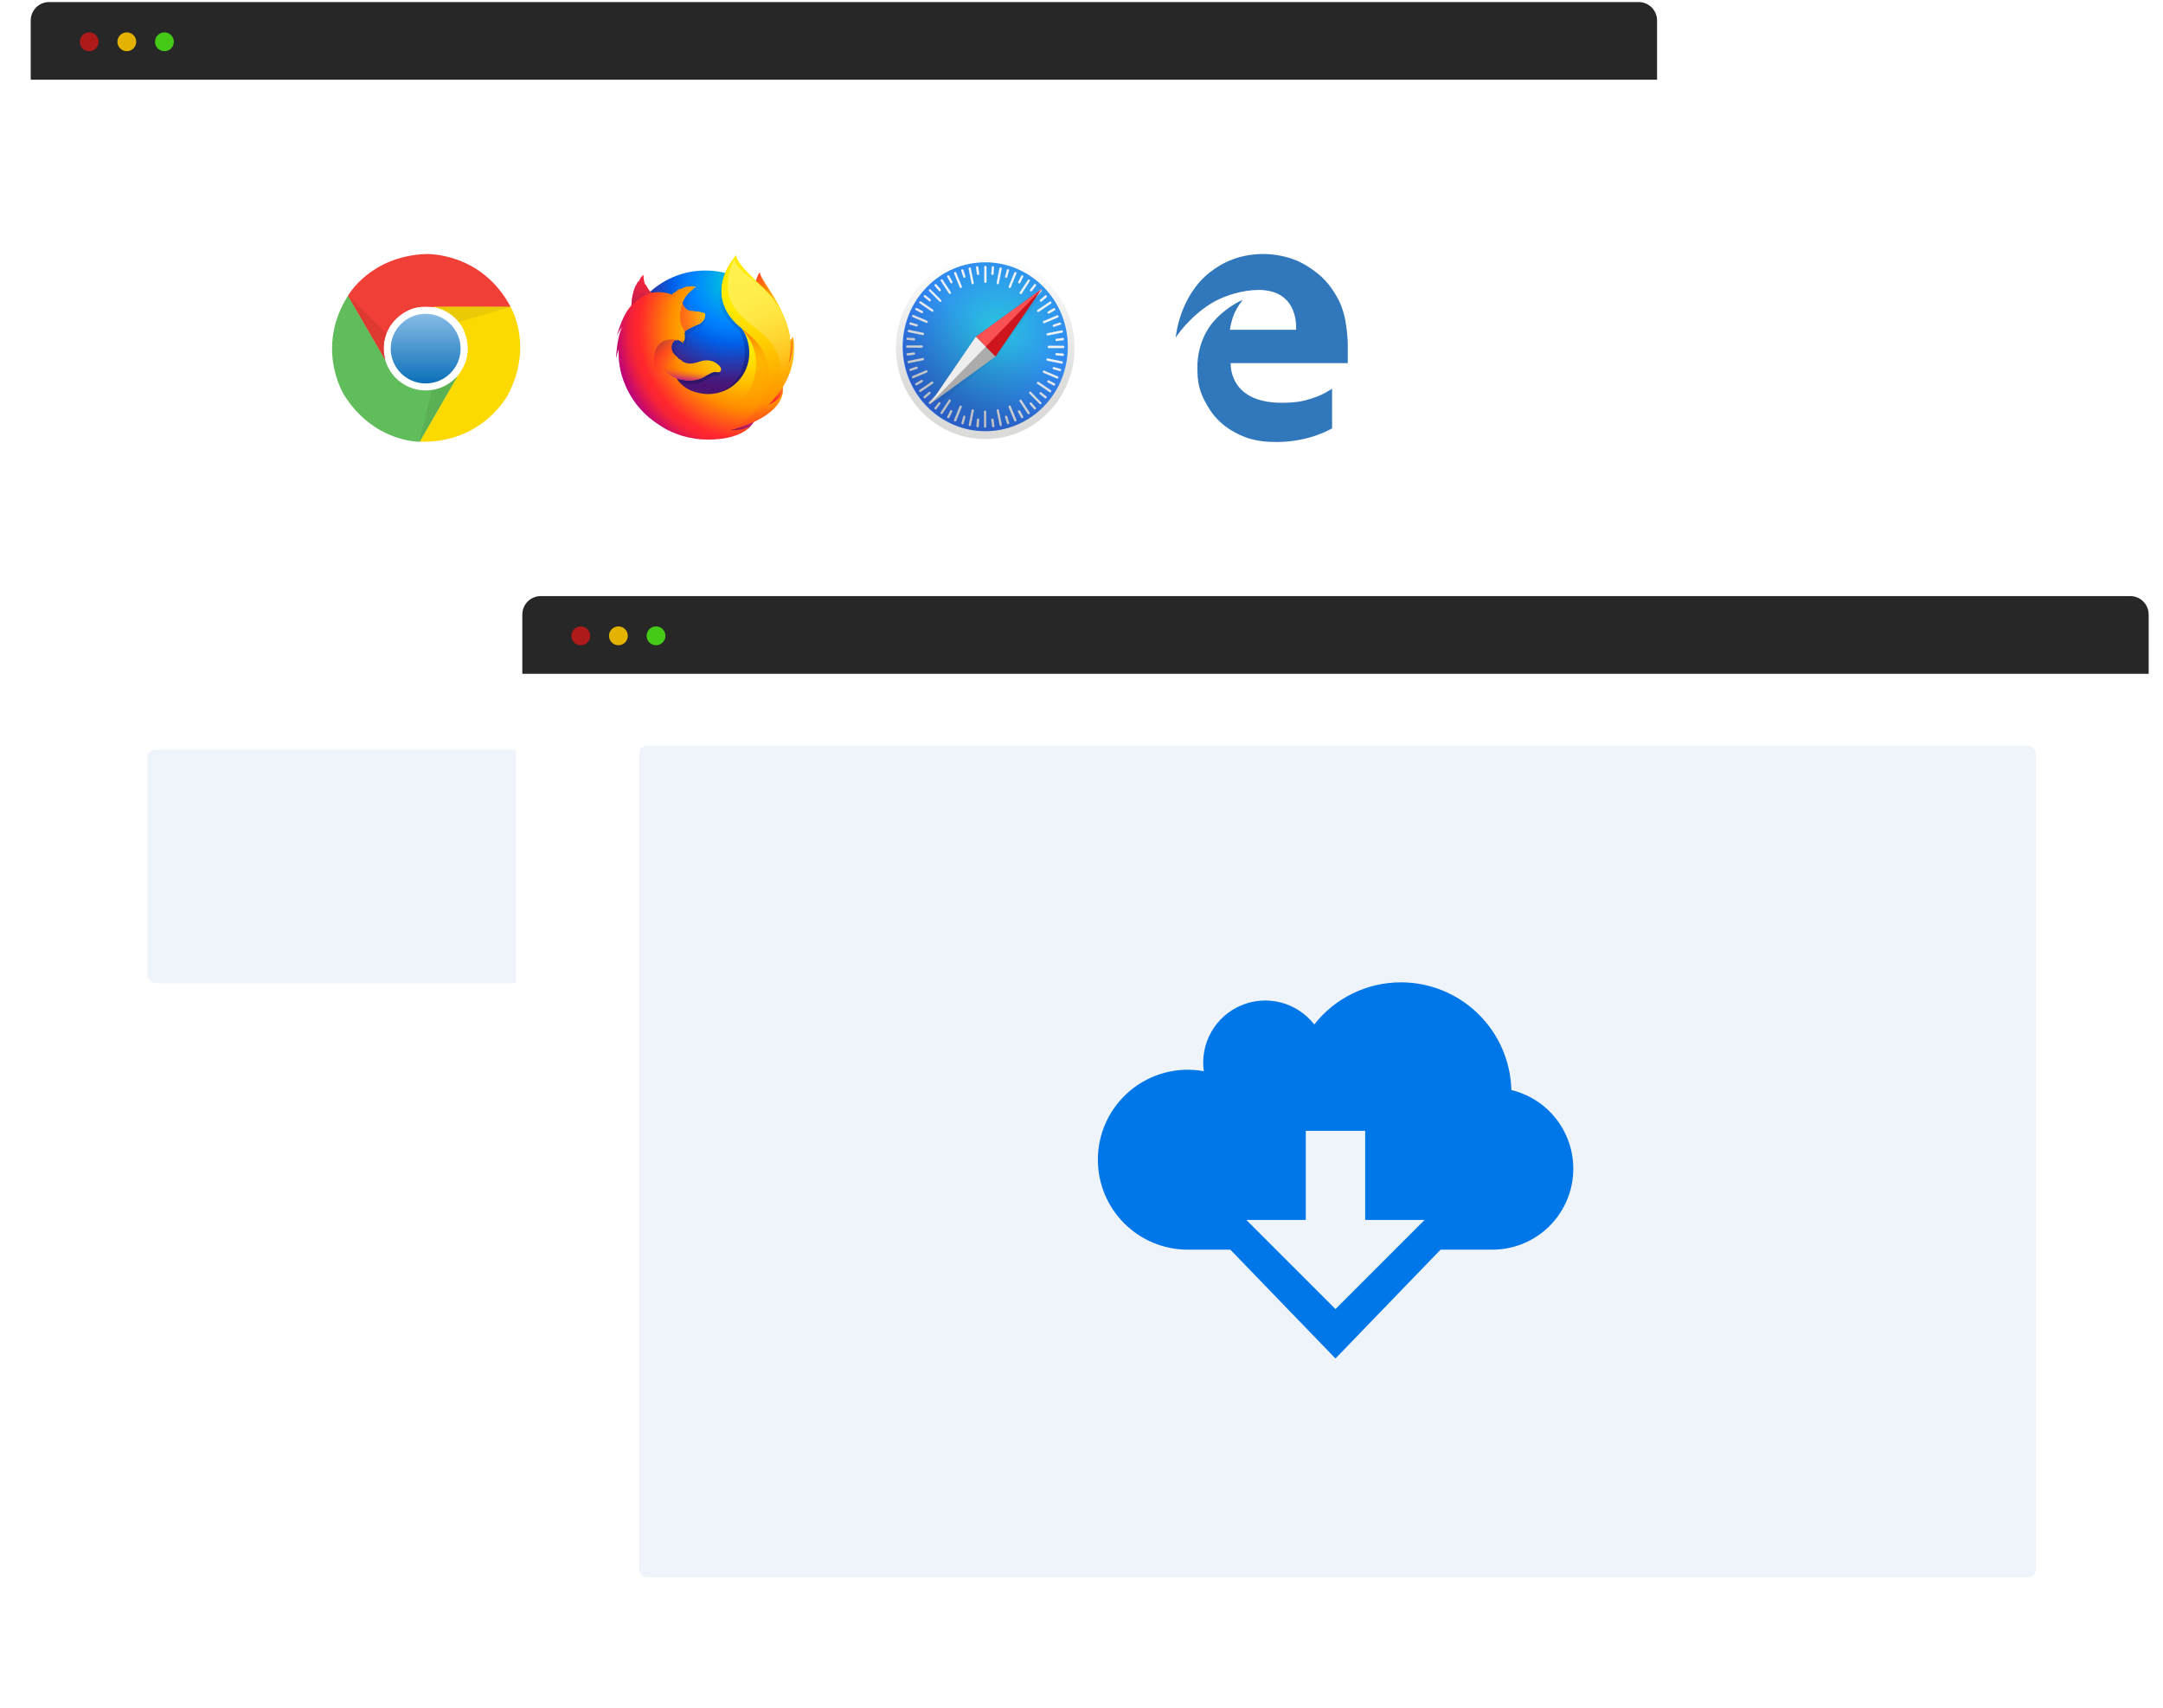 <svg width="528" height="417" viewBox="0 0 528 417" fill="none" xmlns="http://www.w3.org/2000/svg">
<g filter="url(#filter0_d)">
<path d="M8 15H404V257.785C404 259.995 402.209 261.785 400 261.785H12C9.791 261.785 8 259.995 8 257.785V15Z" fill="white"/>
</g>
<rect x="36" y="183" width="341" height="57" rx="2" fill="#EEF4FA"/>
<path d="M404 19.213H404.25V18.963V5C404.25 2.653 402.347 0.75 400 0.75H12C9.653 0.75 7.75 2.653 7.75 5V18.963V19.213H8H404Z" fill="#272727" stroke="#272727" stroke-width="0.5"/>
<ellipse cx="21.774" cy="10.198" rx="2.296" ry="2.3" fill="#AE1919"/>
<ellipse cx="30.956" cy="10.198" rx="2.296" ry="2.3" fill="#E4B200"/>
<ellipse cx="40.139" cy="10.198" rx="2.296" ry="2.3" fill="#45CA17"/>
<g filter="url(#filter1_d)">
<path d="M240.5 106.922C252.538 106.922 262.297 96.946 262.297 84.641C262.297 72.335 252.538 62.359 240.5 62.359C228.462 62.359 218.703 72.335 218.703 84.641C218.703 96.946 228.462 106.922 240.5 106.922Z" fill="url(#paint0_linear)"/>
</g>
<path d="M240.5 105.251C251.635 105.251 260.662 96.023 260.662 84.64C260.662 73.258 251.635 64.03 240.5 64.03C229.365 64.03 220.338 73.258 220.338 84.64C220.338 96.023 229.365 105.251 240.5 105.251Z" fill="url(#paint1_radial)"/>
<path d="M240.534 69.044C240.398 69.044 240.279 68.94 240.279 68.801V65.163C240.279 65.023 240.398 64.919 240.534 64.919C240.67 64.919 240.79 65.023 240.79 65.163V68.801C240.773 68.94 240.67 69.044 240.534 69.044Z" fill="#F3F3F3"/>
<path d="M240.534 69.061C240.381 69.061 240.262 68.939 240.262 68.8V65.162C240.262 65.023 240.381 64.901 240.534 64.901C240.688 64.901 240.807 65.023 240.807 65.162V68.8C240.807 68.939 240.671 69.061 240.534 69.061ZM240.534 64.936C240.415 64.936 240.296 65.04 240.296 65.162V68.8C240.296 68.922 240.398 69.026 240.534 69.026C240.654 69.026 240.773 68.922 240.773 68.8V65.162C240.756 65.04 240.654 64.936 240.534 64.936Z" fill="white"/>
<path d="M242.237 67.094C242.101 67.077 241.999 66.972 241.999 66.833L242.118 65.214C242.135 65.075 242.254 64.97 242.391 64.988C242.527 65.005 242.629 65.11 242.629 65.249L242.51 66.868C242.493 67.007 242.374 67.112 242.237 67.094V67.094Z" fill="#F3F3F3"/>
<path d="M242.237 67.112C242.084 67.095 241.982 66.973 241.982 66.834L242.101 65.215C242.118 65.076 242.237 64.954 242.39 64.971C242.543 64.988 242.646 65.11 242.646 65.249L242.527 66.868C242.51 67.025 242.39 67.129 242.237 67.112ZM242.39 65.006C242.271 65.006 242.152 65.093 242.152 65.215L242.033 66.834C242.033 66.955 242.118 67.06 242.254 67.077C242.373 67.077 242.493 66.99 242.493 66.868L242.612 65.249C242.612 65.128 242.51 65.023 242.39 65.006H242.39Z" fill="white"/>
<path d="M243.514 69.357C243.378 69.322 243.293 69.2 243.31 69.061L244.008 65.493C244.042 65.353 244.162 65.266 244.298 65.301C244.434 65.336 244.519 65.458 244.502 65.597L243.804 69.166C243.787 69.287 243.651 69.374 243.514 69.357H243.514Z" fill="#F3F3F3"/>
<path d="M243.515 69.374C243.361 69.34 243.276 69.2 243.293 69.061L243.991 65.492C244.025 65.353 244.162 65.249 244.315 65.284C244.468 65.319 244.553 65.458 244.536 65.597L243.838 69.166C243.804 69.305 243.668 69.392 243.515 69.374ZM244.315 65.319C244.196 65.301 244.076 65.371 244.042 65.493L243.344 69.061C243.327 69.183 243.395 69.305 243.532 69.34C243.651 69.357 243.77 69.287 243.804 69.165L244.502 65.597C244.519 65.458 244.434 65.353 244.315 65.319Z" fill="white"/>
<path d="M245.558 67.79C245.525 67.782 245.495 67.767 245.468 67.747C245.441 67.727 245.418 67.702 245.401 67.673C245.383 67.644 245.372 67.612 245.367 67.578C245.361 67.544 245.363 67.51 245.371 67.477L245.796 65.91C245.83 65.771 245.967 65.701 246.103 65.736C246.239 65.771 246.324 65.91 246.29 66.049L245.864 67.616C245.83 67.755 245.694 67.825 245.558 67.79Z" fill="#F3F3F3"/>
<path d="M245.558 67.808C245.422 67.773 245.32 67.616 245.371 67.477L245.797 65.91C245.831 65.771 245.984 65.684 246.12 65.719C246.256 65.754 246.358 65.911 246.307 66.05L245.882 67.617C245.848 67.756 245.711 67.843 245.558 67.808H245.558ZM246.12 65.771C246.001 65.737 245.865 65.806 245.831 65.928L245.405 67.495C245.371 67.616 245.439 67.738 245.575 67.773C245.694 67.808 245.831 67.738 245.865 67.617L246.29 66.05C246.307 65.928 246.239 65.806 246.12 65.771V65.771Z" fill="white"/>
<path d="M246.392 70.245C246.256 70.193 246.205 70.036 246.256 69.914L247.619 66.555C247.669 66.433 247.823 66.363 247.942 66.433C248.078 66.485 248.13 66.642 248.078 66.764L246.716 70.123C246.665 70.245 246.512 70.315 246.393 70.245H246.392Z" fill="#F3F3F3"/>
<path d="M246.392 70.262C246.327 70.237 246.274 70.186 246.245 70.12C246.216 70.055 246.214 69.981 246.239 69.914L247.601 66.554C247.652 66.415 247.806 66.363 247.959 66.415C248.024 66.44 248.077 66.491 248.106 66.557C248.135 66.622 248.137 66.696 248.112 66.763L246.75 70.123C246.682 70.262 246.528 70.332 246.392 70.262ZM247.942 66.45C247.823 66.398 247.687 66.45 247.635 66.572L246.273 69.931C246.222 70.053 246.29 70.175 246.409 70.227C246.528 70.279 246.665 70.227 246.716 70.105L248.078 66.746C248.112 66.641 248.061 66.502 247.942 66.45Z" fill="white"/>
<path d="M248.691 69.131C248.572 69.061 248.521 68.922 248.572 68.8L249.287 67.356C249.355 67.234 249.492 67.181 249.628 67.251C249.747 67.321 249.798 67.46 249.747 67.582L249.032 69.026C248.964 69.148 248.827 69.201 248.691 69.131H248.691Z" fill="#F3F3F3"/>
<path d="M248.691 69.149C248.555 69.079 248.504 68.922 248.572 68.783L249.287 67.338C249.355 67.199 249.509 67.147 249.645 67.216C249.781 67.286 249.832 67.443 249.764 67.582L249.049 69.027C248.981 69.166 248.827 69.218 248.691 69.148L248.691 69.149ZM249.628 67.251C249.509 67.199 249.372 67.234 249.321 67.356L248.606 68.8C248.555 68.905 248.606 69.044 248.708 69.114C248.827 69.166 248.964 69.131 249.015 69.009L249.73 67.564C249.781 67.46 249.73 67.321 249.628 67.251Z" fill="white"/>
<path d="M249.032 71.707C248.913 71.62 248.878 71.463 248.963 71.359L250.939 68.347C251.007 68.225 251.16 68.208 251.279 68.278C251.399 68.365 251.433 68.521 251.348 68.626L249.372 71.637C249.304 71.759 249.151 71.794 249.032 71.707Z" fill="#F3F3F3"/>
<path d="M249.032 71.724C248.913 71.637 248.879 71.463 248.947 71.341L250.922 68.33C251.007 68.208 251.16 68.173 251.297 68.26C251.416 68.347 251.45 68.521 251.382 68.643L249.407 71.655C249.321 71.777 249.151 71.811 249.032 71.724ZM251.28 68.295C251.178 68.225 251.024 68.243 250.956 68.347L248.981 71.359C248.913 71.463 248.947 71.603 249.049 71.672C249.151 71.742 249.304 71.724 249.372 71.62L251.348 68.626C251.416 68.521 251.382 68.365 251.28 68.295Z" fill="white"/>
<path d="M251.518 71.063C251.416 70.976 251.382 70.819 251.467 70.715L252.455 69.444C252.54 69.34 252.693 69.322 252.795 69.409C252.898 69.496 252.932 69.653 252.846 69.757L251.859 71.028C251.774 71.132 251.62 71.15 251.518 71.063H251.518Z" fill="#F3F3F3"/>
<path d="M251.501 71.081C251.382 70.994 251.365 70.82 251.45 70.698L252.438 69.427C252.523 69.305 252.693 69.288 252.812 69.392C252.932 69.479 252.949 69.653 252.863 69.775L251.876 71.046C251.791 71.168 251.62 71.185 251.501 71.081ZM252.778 69.427C252.676 69.34 252.54 69.358 252.455 69.462L251.467 70.733C251.399 70.837 251.416 70.976 251.518 71.063C251.62 71.15 251.757 71.133 251.842 71.029L252.829 69.758C252.898 69.653 252.88 69.497 252.778 69.427L252.778 69.427Z" fill="white"/>
<path d="M251.348 73.674C251.246 73.57 251.246 73.413 251.348 73.326L253.868 70.767C253.97 70.663 254.123 70.68 254.209 70.767C254.294 70.854 254.311 71.028 254.209 71.115L251.706 73.674C251.603 73.779 251.45 73.779 251.348 73.674Z" fill="#F3F3F3"/>
<path d="M251.331 73.692C251.282 73.641 251.254 73.572 251.254 73.501C251.254 73.429 251.282 73.36 251.331 73.309L253.851 70.75C253.901 70.7 253.968 70.672 254.038 70.672C254.108 70.672 254.176 70.7 254.226 70.75C254.275 70.801 254.302 70.87 254.302 70.942C254.302 71.013 254.275 71.082 254.226 71.133L251.705 73.692C251.655 73.742 251.588 73.77 251.518 73.77C251.448 73.77 251.381 73.742 251.331 73.692V73.692ZM254.209 70.768C254.124 70.681 253.97 70.681 253.885 70.768L251.365 73.326C251.28 73.414 251.28 73.57 251.365 73.657C251.45 73.744 251.603 73.744 251.688 73.657L254.209 71.099C254.294 71.011 254.294 70.872 254.209 70.768Z" fill="white"/>
<path d="M253.902 73.535C253.817 73.43 253.817 73.274 253.919 73.186L255.128 72.142C255.23 72.055 255.383 72.072 255.469 72.177C255.554 72.281 255.554 72.438 255.452 72.525L254.243 73.57C254.14 73.657 253.987 73.639 253.902 73.535Z" fill="#F3F3F3"/>
<path d="M253.885 73.553C253.783 73.431 253.8 73.257 253.902 73.17L255.111 72.125C255.213 72.021 255.384 72.038 255.486 72.16C255.588 72.282 255.571 72.456 255.469 72.543L254.26 73.588C254.158 73.692 253.987 73.674 253.885 73.553H253.885ZM255.452 72.177C255.366 72.073 255.23 72.073 255.128 72.143L253.919 73.187C253.834 73.274 253.817 73.413 253.902 73.518C253.987 73.622 254.124 73.622 254.225 73.553L255.435 72.508C255.537 72.421 255.537 72.282 255.452 72.177Z" fill="white"/>
<path d="M253.221 76.041C253.136 75.919 253.17 75.763 253.289 75.693L256.252 73.674C256.371 73.604 256.524 73.639 256.592 73.744C256.678 73.865 256.644 74.022 256.524 74.092L253.561 76.111C253.459 76.181 253.306 76.146 253.221 76.041Z" fill="#F3F3F3"/>
<path d="M253.203 76.041C253.118 75.92 253.153 75.746 253.272 75.659L256.235 73.639C256.354 73.552 256.524 73.587 256.609 73.726C256.694 73.848 256.66 74.022 256.541 74.109L253.578 76.129C253.459 76.216 253.289 76.181 253.203 76.042V76.041ZM256.575 73.761C256.507 73.657 256.371 73.622 256.269 73.692L253.306 75.711C253.204 75.78 253.169 75.92 253.255 76.041C253.323 76.146 253.459 76.181 253.561 76.111L256.524 74.092C256.626 74.005 256.643 73.865 256.575 73.761Z" fill="white"/>
<path d="M255.758 76.407C255.69 76.285 255.724 76.129 255.843 76.059L257.223 75.258C257.342 75.189 257.495 75.241 257.563 75.362C257.632 75.484 257.597 75.641 257.478 75.711L256.099 76.512C255.98 76.581 255.826 76.529 255.758 76.407L255.758 76.407Z" fill="#F3F3F3"/>
<path d="M255.741 76.424C255.673 76.285 255.707 76.129 255.826 76.059L257.206 75.258C257.325 75.189 257.495 75.241 257.563 75.362C257.631 75.502 257.597 75.659 257.478 75.728L256.099 76.529C255.98 76.599 255.809 76.546 255.741 76.424ZM257.546 75.38C257.478 75.258 257.342 75.223 257.24 75.293L255.86 76.094C255.758 76.163 255.724 76.303 255.775 76.407C255.843 76.529 255.98 76.564 256.082 76.494L257.461 75.693C257.563 75.641 257.597 75.502 257.546 75.38Z" fill="white"/>
<path d="M254.618 78.722C254.567 78.583 254.618 78.444 254.754 78.392L258.04 76.999C258.16 76.947 258.313 77.016 258.364 77.138C258.415 77.277 258.364 77.417 258.228 77.469L254.941 78.861C254.822 78.914 254.669 78.861 254.618 78.722Z" fill="#F3F3F3"/>
<path d="M254.6 78.74C254.549 78.601 254.6 78.444 254.736 78.374L258.023 76.982C258.088 76.957 258.161 76.959 258.225 76.988C258.289 77.018 258.339 77.072 258.363 77.138C258.415 77.278 258.363 77.434 258.227 77.504L254.941 78.897C254.875 78.922 254.803 78.919 254.739 78.89C254.675 78.861 254.625 78.807 254.6 78.74V78.74ZM258.33 77.156C258.278 77.034 258.142 76.982 258.04 77.017L254.753 78.409C254.634 78.461 254.583 78.601 254.634 78.722C254.685 78.844 254.822 78.897 254.924 78.862L258.21 77.469C258.33 77.417 258.381 77.278 258.33 77.156Z" fill="white"/>
<path d="M257.018 79.593C256.967 79.453 257.035 79.314 257.172 79.262L258.67 78.757C258.789 78.705 258.943 78.792 258.977 78.914C259.028 79.053 258.96 79.192 258.823 79.245L257.325 79.749C257.206 79.802 257.07 79.732 257.018 79.593V79.593Z" fill="#F3F3F3"/>
<path d="M257.001 79.61C256.95 79.471 257.018 79.314 257.172 79.262L258.67 78.757C258.806 78.705 258.959 78.792 259.011 78.931C259.062 79.07 258.994 79.227 258.84 79.279L257.342 79.784C257.206 79.819 257.052 79.749 257.001 79.61ZM258.977 78.949C258.942 78.827 258.806 78.757 258.687 78.792L257.188 79.297C257.069 79.331 257.018 79.471 257.052 79.593C257.086 79.715 257.223 79.784 257.342 79.749L258.84 79.245C258.959 79.192 259.011 79.07 258.977 78.948V78.949Z" fill="white"/>
<path d="M255.486 81.664C255.452 81.525 255.537 81.385 255.673 81.368L259.164 80.672C259.3 80.637 259.42 80.741 259.454 80.881C259.488 81.02 259.403 81.159 259.266 81.177L255.775 81.873C255.639 81.89 255.503 81.803 255.486 81.664H255.486Z" fill="#F3F3F3"/>
<path d="M255.452 81.664C255.418 81.507 255.52 81.368 255.656 81.333L259.147 80.637C259.283 80.602 259.419 80.706 259.453 80.863C259.487 81.019 259.385 81.159 259.249 81.194L255.758 81.89C255.622 81.925 255.486 81.82 255.452 81.663V81.664ZM259.419 80.88C259.402 80.758 259.283 80.671 259.164 80.689L255.673 81.385C255.554 81.403 255.469 81.542 255.503 81.664C255.52 81.785 255.639 81.873 255.758 81.855L259.249 81.159C259.368 81.124 259.453 81.002 259.419 80.88Z" fill="white"/>
<path d="M257.666 83.004C257.649 82.865 257.734 82.743 257.87 82.726L259.437 82.534C259.573 82.517 259.692 82.621 259.709 82.76C259.726 82.9 259.641 83.022 259.505 83.039L257.938 83.23C257.819 83.248 257.683 83.143 257.666 83.004H257.666Z" fill="#F3F3F3"/>
<path d="M257.648 83.005C257.631 82.848 257.733 82.709 257.869 82.691L259.436 82.5C259.572 82.483 259.708 82.587 259.725 82.744C259.743 82.9 259.64 83.04 259.504 83.057L257.937 83.248C257.801 83.266 257.665 83.161 257.648 83.005ZM259.708 82.761C259.692 82.639 259.572 82.535 259.453 82.552L257.886 82.744C257.767 82.761 257.682 82.883 257.699 83.005C257.716 83.126 257.835 83.231 257.954 83.214L259.521 83.022C259.64 83.005 259.725 82.883 259.709 82.761H259.708Z" fill="white"/>
<path d="M255.758 84.693C255.758 84.553 255.86 84.432 255.997 84.432H259.556C259.692 84.432 259.794 84.553 259.794 84.693C259.794 84.832 259.692 84.954 259.556 84.954H255.997C255.86 84.954 255.758 84.832 255.758 84.693Z" fill="#F3F3F3"/>
<path d="M255.741 84.694C255.741 84.537 255.86 84.415 255.997 84.415H259.556C259.692 84.415 259.811 84.537 259.811 84.694C259.811 84.85 259.692 84.972 259.556 84.972H255.997C255.86 84.972 255.741 84.85 255.741 84.694ZM259.777 84.711C259.777 84.589 259.675 84.467 259.555 84.467H255.997C255.878 84.467 255.775 84.572 255.775 84.711C255.775 84.833 255.878 84.955 255.997 84.955H259.556C259.675 84.937 259.777 84.833 259.777 84.711H259.777Z" fill="white"/>
<path d="M257.649 86.451C257.665 86.312 257.768 86.207 257.904 86.207L259.488 86.329C259.624 86.347 259.726 86.469 259.709 86.608C259.692 86.747 259.59 86.852 259.454 86.852L257.87 86.73C257.751 86.712 257.648 86.59 257.648 86.451H257.649Z" fill="#F3F3F3"/>
<path d="M257.631 86.451C257.648 86.294 257.768 86.19 257.904 86.19L259.488 86.312C259.624 86.329 259.743 86.451 259.726 86.608C259.709 86.764 259.59 86.869 259.453 86.869L257.87 86.747C257.733 86.73 257.631 86.59 257.631 86.451ZM259.709 86.608C259.726 86.486 259.624 86.364 259.504 86.364L257.921 86.242C257.802 86.242 257.699 86.329 257.682 86.469C257.665 86.59 257.768 86.712 257.887 86.712L259.471 86.834C259.59 86.834 259.692 86.73 259.709 86.608Z" fill="white"/>
<path d="M255.452 87.722C255.486 87.582 255.605 87.495 255.741 87.513L259.232 88.227C259.368 88.261 259.454 88.383 259.42 88.522C259.386 88.662 259.266 88.749 259.13 88.731L255.639 88.018C255.52 88 255.435 87.861 255.452 87.722Z" fill="#F3F3F3"/>
<path d="M255.435 87.722C255.469 87.565 255.605 87.478 255.741 87.495L259.232 88.209C259.368 88.244 259.471 88.383 259.436 88.54C259.403 88.697 259.266 88.784 259.13 88.766L255.639 88.052C255.503 88.018 255.418 87.878 255.435 87.722V87.722ZM259.403 88.54C259.42 88.418 259.352 88.296 259.232 88.261L255.741 87.548C255.622 87.53 255.503 87.6 255.469 87.739C255.452 87.861 255.52 87.983 255.639 88.018L259.13 88.731C259.266 88.749 259.368 88.662 259.403 88.54Z" fill="white"/>
<path d="M256.984 89.81C256.992 89.777 257.006 89.746 257.026 89.719C257.045 89.691 257.07 89.668 257.099 89.65C257.127 89.632 257.159 89.62 257.192 89.615C257.224 89.61 257.258 89.611 257.291 89.619L258.823 90.054C258.959 90.089 259.027 90.228 258.993 90.368C258.986 90.401 258.972 90.432 258.952 90.46C258.932 90.487 258.908 90.51 258.879 90.528C258.851 90.546 258.819 90.558 258.786 90.563C258.753 90.569 258.719 90.567 258.687 90.559L257.154 90.124C257.018 90.089 256.95 89.95 256.984 89.81H256.984Z" fill="#F3F3F3"/>
<path d="M256.967 89.811C257.001 89.672 257.155 89.567 257.291 89.62L258.823 90.055C258.96 90.09 259.045 90.246 259.011 90.385C258.977 90.525 258.823 90.629 258.687 90.577L257.155 90.142C257.018 90.107 256.933 89.968 256.967 89.811L256.967 89.811ZM258.96 90.385C258.994 90.264 258.926 90.124 258.806 90.09L257.274 89.654C257.155 89.62 257.035 89.689 257.001 89.829C256.967 89.95 257.035 90.09 257.155 90.124L258.687 90.56C258.806 90.577 258.926 90.507 258.96 90.385Z" fill="white"/>
<path d="M254.583 90.647C254.634 90.508 254.788 90.455 254.907 90.508L258.194 91.9C258.313 91.952 258.381 92.109 258.33 92.231C258.279 92.37 258.125 92.422 258.006 92.37L254.72 90.978C254.583 90.926 254.532 90.769 254.583 90.647V90.647Z" fill="#F3F3F3"/>
<path d="M254.566 90.629C254.591 90.562 254.641 90.508 254.705 90.479C254.769 90.45 254.841 90.447 254.907 90.472L258.194 91.865C258.33 91.917 258.381 92.074 258.33 92.231C258.305 92.298 258.255 92.352 258.191 92.381C258.127 92.41 258.055 92.413 257.989 92.387L254.702 90.995C254.566 90.925 254.515 90.769 254.566 90.629ZM258.296 92.213C258.347 92.091 258.296 91.952 258.176 91.9L254.89 90.507C254.771 90.455 254.652 90.525 254.6 90.647C254.549 90.769 254.6 90.908 254.72 90.96L258.006 92.353C258.125 92.387 258.262 92.335 258.296 92.213Z" fill="white"/>
<path d="M255.69 92.996C255.758 92.875 255.894 92.822 256.014 92.875L257.427 93.606C257.546 93.658 257.597 93.815 257.529 93.954C257.461 94.076 257.325 94.128 257.206 94.076L255.793 93.345C255.673 93.275 255.622 93.118 255.69 92.996Z" fill="#F3F3F3"/>
<path d="M255.673 92.979C255.742 92.84 255.895 92.788 256.031 92.857L257.444 93.588C257.581 93.658 257.632 93.815 257.563 93.954C257.495 94.093 257.342 94.145 257.206 94.076L255.793 93.345C255.656 93.293 255.605 93.118 255.673 92.979ZM257.513 93.936C257.563 93.815 257.529 93.675 257.41 93.623L255.997 92.892C255.895 92.84 255.759 92.892 255.69 92.997C255.639 93.118 255.673 93.258 255.792 93.31L257.206 94.041C257.325 94.093 257.461 94.058 257.513 93.936Z" fill="white"/>
<path d="M253.187 93.327C253.272 93.205 253.408 93.17 253.528 93.257L256.491 95.277C256.61 95.346 256.627 95.503 256.559 95.625C256.473 95.747 256.337 95.781 256.218 95.694L253.255 93.675C253.136 93.588 253.102 93.431 253.187 93.327Z" fill="#F3F3F3"/>
<path d="M253.17 93.309C253.255 93.188 253.425 93.153 253.545 93.223L256.508 95.242C256.627 95.329 256.661 95.485 256.576 95.625C256.491 95.747 256.32 95.781 256.201 95.712L253.238 93.692C253.102 93.606 253.085 93.431 253.17 93.309ZM256.525 95.607C256.593 95.503 256.576 95.346 256.474 95.277L253.511 93.257C253.408 93.188 253.272 93.223 253.204 93.327C253.136 93.431 253.153 93.588 253.255 93.658L256.218 95.677C256.32 95.747 256.456 95.712 256.525 95.607V95.607Z" fill="white"/>
<path d="M253.817 95.851C253.902 95.746 254.055 95.711 254.157 95.799L255.401 96.79C255.503 96.877 255.52 97.034 255.435 97.139C255.35 97.243 255.196 97.278 255.094 97.191L253.851 96.199C253.749 96.112 253.732 95.955 253.817 95.851Z" fill="#F3F3F3"/>
<path d="M253.8 95.833C253.885 95.711 254.055 95.694 254.175 95.781L255.418 96.773C255.537 96.86 255.554 97.034 255.469 97.156C255.384 97.278 255.213 97.295 255.094 97.208L253.851 96.216C253.732 96.129 253.715 95.955 253.8 95.833ZM255.435 97.139C255.52 97.034 255.503 96.895 255.401 96.808L254.158 95.816C254.055 95.746 253.919 95.764 253.834 95.868C253.749 95.972 253.766 96.112 253.868 96.199L255.111 97.191C255.213 97.261 255.35 97.243 255.435 97.139H255.435Z" fill="white"/>
<path d="M251.28 95.677C251.382 95.573 251.535 95.573 251.62 95.677L254.14 98.236C254.243 98.34 254.226 98.497 254.14 98.584C254.039 98.688 253.885 98.688 253.8 98.584L251.28 96.025C251.195 95.938 251.195 95.764 251.28 95.677Z" fill="#F3F3F3"/>
<path d="M251.28 95.659C251.33 95.609 251.397 95.581 251.467 95.581C251.537 95.581 251.604 95.609 251.654 95.659L254.175 98.218C254.224 98.269 254.251 98.338 254.251 98.409C254.251 98.481 254.224 98.55 254.175 98.601C254.125 98.651 254.057 98.679 253.987 98.679C253.917 98.679 253.85 98.651 253.8 98.601L251.28 96.042C251.16 95.938 251.16 95.764 251.28 95.659ZM254.14 98.566C254.226 98.479 254.226 98.322 254.14 98.235L251.62 95.676C251.535 95.59 251.382 95.59 251.297 95.676C251.212 95.763 251.212 95.92 251.297 96.007L253.817 98.566C253.902 98.671 254.038 98.671 254.14 98.566Z" fill="white"/>
<path d="M251.433 98.271C251.535 98.184 251.688 98.184 251.773 98.288L252.812 99.507C252.897 99.611 252.88 99.768 252.778 99.855C252.676 99.942 252.523 99.942 252.438 99.837L251.399 98.619C251.314 98.532 251.331 98.375 251.433 98.271Z" fill="#F3F3F3"/>
<path d="M251.416 98.27C251.535 98.166 251.688 98.183 251.79 98.288L252.829 99.506C252.931 99.611 252.914 99.785 252.795 99.889C252.676 99.994 252.523 99.976 252.42 99.872L251.382 98.653C251.297 98.531 251.297 98.357 251.416 98.27H251.416ZM252.778 99.854C252.88 99.767 252.88 99.628 252.812 99.524L251.773 98.305C251.688 98.218 251.552 98.201 251.45 98.288C251.348 98.375 251.348 98.514 251.416 98.618L252.455 99.837C252.54 99.941 252.676 99.941 252.778 99.854H252.778Z" fill="white"/>
<path d="M248.981 97.609C249.1 97.522 249.253 97.557 249.322 97.679L251.297 100.69C251.365 100.812 251.331 100.969 251.229 101.039C251.109 101.126 250.956 101.091 250.888 100.969L248.913 97.957C248.844 97.836 248.879 97.679 248.981 97.609H248.981Z" fill="#F3F3F3"/>
<path d="M248.981 97.591C249.1 97.504 249.27 97.539 249.355 97.661L251.331 100.673C251.416 100.794 251.382 100.968 251.246 101.055C251.126 101.142 250.956 101.108 250.871 100.986L248.895 97.974C248.81 97.835 248.845 97.678 248.981 97.591V97.591ZM251.228 101.021C251.331 100.951 251.365 100.812 251.296 100.707L249.321 97.696C249.253 97.591 249.117 97.574 248.998 97.644C248.895 97.713 248.861 97.852 248.93 97.957L250.905 100.968C250.973 101.055 251.126 101.09 251.228 101.02L251.228 101.021Z" fill="white"/>
<path d="M248.623 100.185C248.742 100.116 248.896 100.151 248.964 100.272L249.747 101.682C249.815 101.804 249.764 101.961 249.645 102.031C249.526 102.1 249.372 102.065 249.304 101.944L248.521 100.534C248.47 100.412 248.504 100.255 248.623 100.185L248.623 100.185Z" fill="#F3F3F3"/>
<path d="M248.623 100.168C248.76 100.099 248.913 100.133 248.981 100.255L249.764 101.665C249.832 101.787 249.798 101.961 249.662 102.031C249.526 102.101 249.372 102.066 249.304 101.944L248.521 100.534C248.453 100.412 248.487 100.255 248.623 100.168H248.623ZM249.645 102.014C249.747 101.944 249.798 101.805 249.73 101.7L248.947 100.29C248.879 100.186 248.742 100.151 248.64 100.203C248.538 100.273 248.487 100.412 248.555 100.516L249.339 101.926C249.39 102.031 249.543 102.083 249.645 102.013V102.014Z" fill="white"/>
<path d="M246.358 99.037C246.494 98.985 246.63 99.037 246.681 99.159L248.061 102.519C248.112 102.64 248.044 102.797 247.925 102.849C247.805 102.902 247.652 102.849 247.601 102.727L246.222 99.368C246.171 99.246 246.239 99.09 246.358 99.037Z" fill="#F3F3F3"/>
<path d="M246.358 99.019C246.495 98.967 246.648 99.019 246.716 99.159L248.095 102.518C248.12 102.585 248.118 102.659 248.089 102.725C248.06 102.79 248.008 102.841 247.942 102.866C247.806 102.919 247.653 102.866 247.585 102.727L246.205 99.368C246.154 99.246 246.222 99.089 246.358 99.019ZM247.908 102.832C248.027 102.779 248.078 102.64 248.027 102.536L246.648 99.176C246.597 99.054 246.461 99.002 246.341 99.054C246.222 99.106 246.171 99.246 246.222 99.35L247.601 102.71C247.67 102.832 247.789 102.884 247.908 102.832Z" fill="white"/>
<path d="M245.524 101.508C245.66 101.456 245.796 101.525 245.847 101.665L246.341 103.197C246.392 103.318 246.307 103.475 246.188 103.51C246.052 103.562 245.916 103.492 245.865 103.353L245.371 101.821C245.32 101.7 245.388 101.56 245.524 101.508H245.524Z" fill="#F3F3F3"/>
<path d="M245.507 101.491C245.572 101.466 245.645 101.469 245.709 101.498C245.773 101.527 245.822 101.581 245.847 101.648L246.341 103.18C246.392 103.319 246.307 103.476 246.171 103.528C246.105 103.553 246.033 103.551 245.969 103.522C245.905 103.492 245.855 103.438 245.83 103.372L245.337 101.84C245.302 101.7 245.371 101.544 245.507 101.491ZM246.171 103.493C246.29 103.459 246.358 103.319 246.324 103.197L245.83 101.666C245.796 101.544 245.66 101.491 245.541 101.526C245.422 101.561 245.354 101.7 245.388 101.822L245.881 103.354C245.89 103.384 245.905 103.411 245.925 103.434C245.944 103.458 245.969 103.477 245.996 103.49C246.023 103.503 246.053 103.51 246.083 103.511C246.113 103.511 246.143 103.505 246.171 103.493V103.493Z" fill="white"/>
<path d="M243.515 99.925C243.651 99.89 243.787 99.977 243.804 100.116L244.519 103.685C244.553 103.824 244.451 103.946 244.315 103.98C244.179 104.015 244.042 103.928 244.025 103.789L243.31 100.22C243.293 100.099 243.378 99.959 243.514 99.924L243.515 99.925Z" fill="#F3F3F3"/>
<path d="M243.515 99.907C243.668 99.872 243.804 99.976 243.838 100.116L244.553 103.684C244.588 103.823 244.485 103.98 244.349 103.997C244.196 104.032 244.059 103.928 244.026 103.789L243.31 100.22C243.276 100.081 243.361 99.942 243.515 99.907L243.515 99.907ZM244.315 103.963C244.434 103.945 244.519 103.823 244.502 103.684L243.787 100.116C243.77 99.994 243.634 99.907 243.515 99.942C243.395 99.959 243.31 100.081 243.327 100.22L244.043 103.789C244.077 103.91 244.196 103.98 244.315 103.963L244.315 103.963Z" fill="white"/>
<path d="M242.22 102.187C242.356 102.17 242.475 102.257 242.51 102.396L242.714 103.998C242.731 104.137 242.629 104.259 242.492 104.276C242.356 104.294 242.237 104.207 242.203 104.067L241.999 102.466C241.982 102.327 242.084 102.205 242.22 102.187Z" fill="#F3F3F3"/>
<path d="M242.22 102.169C242.373 102.152 242.509 102.256 242.527 102.396L242.731 103.997C242.748 104.136 242.646 104.276 242.492 104.293C242.339 104.31 242.203 104.206 242.186 104.067L241.982 102.465C241.965 102.326 242.067 102.187 242.22 102.169ZM242.475 104.258C242.595 104.241 242.697 104.119 242.68 103.997L242.475 102.396C242.458 102.274 242.339 102.187 242.22 102.204C242.101 102.222 241.998 102.343 242.016 102.465L242.22 104.067C242.237 104.189 242.356 104.276 242.475 104.258Z" fill="white"/>
<path d="M240.466 100.237C240.603 100.237 240.722 100.342 240.722 100.481V104.119C240.722 104.258 240.603 104.363 240.466 104.363C240.33 104.363 240.211 104.258 240.211 104.119V100.481C240.228 100.342 240.33 100.237 240.466 100.237Z" fill="#F3F3F3"/>
<path d="M240.466 100.22C240.62 100.22 240.739 100.342 240.739 100.481V104.119C240.739 104.259 240.62 104.381 240.466 104.381C240.313 104.381 240.194 104.259 240.194 104.119V100.481C240.194 100.342 240.33 100.22 240.466 100.22ZM240.466 104.346C240.585 104.346 240.705 104.241 240.705 104.119V100.481C240.705 100.359 240.603 100.255 240.466 100.255C240.347 100.255 240.228 100.359 240.228 100.481V104.119C240.245 104.241 240.347 104.346 240.466 104.346Z" fill="white"/>
<path d="M238.763 102.187C238.899 102.205 239.002 102.309 239.002 102.449L238.882 104.068C238.866 104.207 238.746 104.311 238.61 104.294C238.474 104.276 238.372 104.172 238.372 104.033L238.491 102.414C238.508 102.275 238.627 102.17 238.763 102.187Z" fill="#F3F3F3"/>
<path d="M238.764 102.169C238.917 102.187 239.019 102.309 239.019 102.448L238.9 104.067C238.883 104.206 238.764 104.328 238.61 104.31C238.457 104.293 238.355 104.171 238.355 104.032L238.474 102.413C238.491 102.256 238.61 102.152 238.764 102.169ZM238.61 104.276C238.73 104.276 238.849 104.189 238.849 104.067L238.968 102.448C238.968 102.326 238.883 102.222 238.747 102.204C238.627 102.204 238.508 102.291 238.508 102.413L238.389 104.032C238.389 104.154 238.491 104.258 238.611 104.276H238.61Z" fill="white"/>
<path d="M237.486 99.925C237.622 99.959 237.708 100.081 237.69 100.22L236.992 103.789C236.958 103.928 236.839 104.015 236.703 103.98C236.567 103.946 236.481 103.824 236.499 103.684L237.197 100.116C237.214 99.994 237.35 99.907 237.486 99.925Z" fill="#F3F3F3"/>
<path d="M237.487 99.906C237.64 99.941 237.725 100.081 237.708 100.22L237.01 103.788C236.976 103.928 236.839 104.032 236.686 103.997C236.533 103.962 236.448 103.823 236.465 103.684L237.163 100.115C237.197 99.976 237.333 99.889 237.486 99.906L237.487 99.906ZM236.686 103.962C236.805 103.98 236.925 103.91 236.959 103.788L237.657 100.22C237.674 100.098 237.606 99.976 237.47 99.941C237.35 99.924 237.231 99.993 237.197 100.116L236.499 103.684C236.482 103.823 236.567 103.928 236.686 103.962Z" fill="white"/>
<path d="M235.443 101.491C235.579 101.526 235.664 101.665 235.63 101.805L235.204 103.371C235.17 103.511 235.034 103.58 234.898 103.545C234.865 103.537 234.835 103.523 234.808 103.503C234.781 103.483 234.758 103.458 234.741 103.428C234.723 103.399 234.712 103.367 234.706 103.333C234.701 103.3 234.703 103.265 234.711 103.232L235.136 101.665C235.17 101.526 235.307 101.457 235.443 101.491H235.443Z" fill="#F3F3F3"/>
<path d="M235.442 101.473C235.579 101.508 235.681 101.665 235.63 101.804L235.204 103.371C235.17 103.51 235.017 103.597 234.881 103.562C234.744 103.527 234.642 103.371 234.693 103.231L235.119 101.665C235.153 101.525 235.289 101.438 235.442 101.473V101.473ZM234.881 103.51C235 103.545 235.136 103.475 235.17 103.353L235.596 101.786C235.63 101.665 235.562 101.543 235.426 101.508C235.306 101.473 235.17 101.543 235.136 101.665L234.71 103.231C234.693 103.353 234.761 103.475 234.881 103.51Z" fill="white"/>
<path d="M234.608 99.037C234.745 99.089 234.796 99.245 234.745 99.367L233.382 102.727C233.331 102.849 233.178 102.918 233.059 102.849C232.94 102.779 232.871 102.64 232.922 102.518L234.285 99.158C234.336 99.037 234.489 98.967 234.608 99.037H234.608Z" fill="#F3F3F3"/>
<path d="M234.608 99.019C234.674 99.044 234.727 99.095 234.755 99.161C234.784 99.226 234.786 99.3 234.762 99.367L233.399 102.727C233.348 102.866 233.195 102.918 233.042 102.866C232.976 102.84 232.923 102.789 232.895 102.724C232.866 102.659 232.864 102.585 232.888 102.518L234.251 99.158C234.319 99.019 234.472 98.949 234.608 99.019ZM233.059 102.831C233.178 102.883 233.314 102.831 233.365 102.709L234.728 99.35C234.779 99.228 234.71 99.106 234.591 99.054C234.472 99.002 234.336 99.054 234.285 99.176L232.922 102.535C232.888 102.64 232.939 102.779 233.059 102.831Z" fill="white"/>
<path d="M232.309 100.15C232.429 100.22 232.48 100.359 232.429 100.481L231.713 101.926C231.645 102.048 231.509 102.1 231.373 102.03C231.254 101.961 231.203 101.821 231.254 101.7L231.969 100.255C232.037 100.133 232.173 100.081 232.309 100.15Z" fill="#F3F3F3"/>
<path d="M232.31 100.133C232.446 100.203 232.497 100.36 232.429 100.499L231.714 101.944C231.646 102.083 231.492 102.135 231.356 102.065C231.22 101.996 231.169 101.839 231.237 101.7L231.952 100.255C232.02 100.116 232.174 100.064 232.31 100.133ZM231.373 102.031C231.493 102.083 231.629 102.048 231.68 101.926L232.395 100.481C232.446 100.377 232.395 100.238 232.293 100.168C232.174 100.116 232.037 100.151 231.986 100.272L231.271 101.717C231.22 101.822 231.271 101.961 231.373 102.031V102.031Z" fill="white"/>
<path d="M231.969 97.575C232.088 97.662 232.122 97.819 232.037 97.923L230.062 100.934C229.994 101.056 229.84 101.074 229.721 101.004C229.602 100.917 229.568 100.76 229.653 100.656L231.628 97.644C231.696 97.523 231.85 97.488 231.969 97.575V97.575Z" fill="#F3F3F3"/>
<path d="M231.969 97.557C232.088 97.644 232.122 97.818 232.054 97.94L230.079 100.951C229.994 101.073 229.84 101.108 229.704 101.021C229.585 100.934 229.551 100.76 229.619 100.638L231.594 97.626C231.679 97.504 231.85 97.47 231.969 97.557ZM229.721 100.986C229.823 101.055 229.977 101.038 230.045 100.934L232.02 97.922C232.088 97.818 232.054 97.679 231.952 97.609C231.85 97.539 231.696 97.557 231.628 97.661L229.653 100.655C229.585 100.76 229.619 100.916 229.721 100.986V100.986Z" fill="white"/>
<path d="M229.483 98.218C229.585 98.305 229.619 98.462 229.534 98.566L228.546 99.837C228.461 99.942 228.308 99.959 228.206 99.872C228.103 99.785 228.069 99.628 228.155 99.524L229.142 98.253C229.227 98.149 229.38 98.131 229.483 98.218Z" fill="#F3F3F3"/>
<path d="M229.499 98.201C229.619 98.288 229.636 98.463 229.55 98.584L228.563 99.855C228.478 99.977 228.307 99.994 228.188 99.89C228.069 99.803 228.052 99.629 228.137 99.507L229.125 98.236C229.21 98.114 229.38 98.097 229.499 98.201ZM228.222 99.855C228.324 99.942 228.461 99.925 228.546 99.82L229.534 98.549C229.602 98.445 229.584 98.306 229.483 98.219C229.38 98.132 229.244 98.149 229.159 98.254L228.171 99.524C228.103 99.629 228.12 99.785 228.222 99.855H228.222Z" fill="white"/>
<path d="M229.653 95.607C229.755 95.712 229.755 95.868 229.653 95.955L227.133 98.514C227.03 98.619 226.877 98.601 226.792 98.514C226.707 98.427 226.69 98.253 226.792 98.166L229.295 95.607C229.397 95.503 229.551 95.503 229.653 95.607Z" fill="#F3F3F3"/>
<path d="M229.67 95.59C229.719 95.641 229.747 95.71 229.747 95.781C229.747 95.853 229.719 95.922 229.67 95.973L227.15 98.532C227.1 98.582 227.032 98.61 226.962 98.61C226.892 98.61 226.825 98.582 226.775 98.532C226.726 98.481 226.698 98.412 226.698 98.34C226.698 98.269 226.726 98.2 226.775 98.149L229.295 95.59C229.345 95.54 229.413 95.512 229.483 95.512C229.553 95.512 229.62 95.54 229.67 95.59ZM226.792 98.514C226.877 98.601 227.03 98.601 227.116 98.514L229.636 95.955C229.721 95.868 229.721 95.712 229.636 95.625C229.551 95.538 229.398 95.538 229.312 95.625L226.792 98.183C226.707 98.27 226.707 98.41 226.792 98.514V98.514Z" fill="white"/>
<path d="M227.099 95.747C227.184 95.851 227.184 96.008 227.082 96.095L225.873 97.139C225.771 97.227 225.617 97.209 225.532 97.105C225.447 97 225.447 96.844 225.549 96.756L226.758 95.712C226.86 95.625 227.014 95.642 227.099 95.747Z" fill="#F3F3F3"/>
<path d="M227.116 95.729C227.218 95.851 227.201 96.025 227.099 96.112L225.89 97.156C225.788 97.261 225.617 97.243 225.515 97.121C225.413 96.999 225.43 96.826 225.532 96.738L226.741 95.694C226.843 95.59 227.014 95.607 227.116 95.729L227.116 95.729ZM225.549 97.104C225.634 97.208 225.771 97.208 225.873 97.139L227.082 96.094C227.167 96.007 227.184 95.868 227.099 95.764C227.014 95.659 226.877 95.659 226.775 95.729L225.566 96.773C225.464 96.86 225.464 97 225.549 97.104V97.104Z" fill="white"/>
<path d="M227.78 93.24C227.865 93.362 227.831 93.518 227.712 93.588L224.749 95.607C224.63 95.677 224.476 95.642 224.408 95.537C224.323 95.415 224.357 95.259 224.476 95.189L227.44 93.17C227.542 93.1 227.695 93.135 227.78 93.24H227.78Z" fill="#F3F3F3"/>
<path d="M227.797 93.24C227.882 93.362 227.848 93.536 227.729 93.623L224.766 95.642C224.646 95.729 224.476 95.694 224.391 95.555C224.306 95.433 224.34 95.259 224.459 95.172L227.422 93.153C227.541 93.066 227.712 93.101 227.797 93.24H227.797ZM224.425 95.52C224.493 95.625 224.629 95.659 224.732 95.59L227.695 93.571C227.797 93.501 227.831 93.362 227.746 93.24C227.678 93.135 227.541 93.101 227.439 93.17L224.476 95.19C224.374 95.277 224.357 95.416 224.425 95.52Z" fill="white"/>
<path d="M225.242 92.875C225.31 92.997 225.276 93.153 225.157 93.223L223.778 94.024C223.659 94.093 223.505 94.041 223.437 93.919C223.369 93.798 223.403 93.641 223.522 93.571L224.902 92.77C225.021 92.701 225.174 92.753 225.242 92.875H225.242Z" fill="#F3F3F3"/>
<path d="M225.26 92.857C225.328 92.996 225.293 93.153 225.174 93.222L223.795 94.023C223.676 94.093 223.505 94.041 223.437 93.919C223.369 93.779 223.403 93.623 223.522 93.553L224.902 92.752C225.021 92.683 225.191 92.735 225.259 92.857H225.26ZM223.454 93.901C223.522 94.023 223.659 94.058 223.761 93.988L225.14 93.188C225.242 93.118 225.276 92.979 225.225 92.874C225.157 92.752 225.021 92.718 224.919 92.787L223.539 93.588C223.437 93.64 223.403 93.779 223.454 93.901H223.454Z" fill="white"/>
<path d="M226.383 90.559C226.434 90.699 226.383 90.838 226.247 90.89L222.961 92.283C222.841 92.335 222.688 92.265 222.637 92.143C222.586 92.004 222.637 91.865 222.773 91.813L226.06 90.42C226.179 90.368 226.332 90.42 226.383 90.559Z" fill="#F3F3F3"/>
<path d="M226.4 90.542C226.451 90.681 226.4 90.838 226.264 90.907L222.978 92.3C222.912 92.325 222.84 92.323 222.776 92.293C222.712 92.264 222.662 92.21 222.637 92.143C222.586 92.004 222.637 91.847 222.773 91.778L226.06 90.385C226.125 90.36 226.198 90.362 226.262 90.391C226.326 90.421 226.375 90.475 226.4 90.542ZM222.671 92.126C222.722 92.248 222.858 92.3 222.961 92.265L226.247 90.872C226.366 90.82 226.417 90.681 226.366 90.559C226.315 90.437 226.179 90.385 226.077 90.42L222.79 91.812C222.671 91.865 222.62 92.004 222.671 92.126V92.126Z" fill="white"/>
<path d="M223.983 89.689C224.034 89.828 223.966 89.968 223.829 90.02L222.331 90.525C222.212 90.577 222.058 90.49 222.024 90.368C221.973 90.229 222.041 90.09 222.178 90.037L223.676 89.532C223.795 89.48 223.931 89.55 223.983 89.689Z" fill="#F3F3F3"/>
<path d="M223.999 89.671C224.05 89.811 223.982 89.967 223.829 90.019L222.33 90.524C222.194 90.576 222.041 90.489 221.99 90.35C221.939 90.211 222.007 90.054 222.16 90.002L223.658 89.497C223.795 89.462 223.948 89.532 223.999 89.671L223.999 89.671ZM222.024 90.333C222.058 90.455 222.194 90.524 222.313 90.49L223.812 89.985C223.931 89.95 223.982 89.811 223.948 89.689C223.914 89.567 223.778 89.497 223.659 89.532L222.16 90.037C222.041 90.089 221.99 90.211 222.024 90.333Z" fill="white"/>
<path d="M225.515 87.617C225.549 87.757 225.464 87.896 225.328 87.913L221.837 88.61C221.7 88.644 221.581 88.54 221.547 88.401C221.513 88.261 221.598 88.122 221.735 88.105L225.226 87.408C225.362 87.391 225.498 87.478 225.515 87.617H225.515Z" fill="#F3F3F3"/>
<path d="M225.549 87.618C225.583 87.774 225.481 87.914 225.345 87.948L221.854 88.645C221.718 88.68 221.581 88.575 221.547 88.418C221.513 88.262 221.615 88.123 221.752 88.088L225.243 87.391C225.379 87.357 225.515 87.461 225.549 87.618ZM221.581 88.401C221.598 88.523 221.718 88.61 221.837 88.593L225.328 87.896C225.447 87.879 225.532 87.74 225.498 87.618C225.481 87.496 225.362 87.409 225.242 87.426L221.752 88.123C221.632 88.157 221.547 88.279 221.581 88.401V88.401Z" fill="white"/>
<path d="M223.335 86.277C223.352 86.416 223.267 86.538 223.131 86.555L221.564 86.746C221.428 86.764 221.309 86.66 221.292 86.52C221.275 86.381 221.36 86.259 221.496 86.242L223.063 86.05C223.182 86.033 223.318 86.137 223.335 86.277Z" fill="#F3F3F3"/>
<path d="M223.353 86.278C223.369 86.434 223.267 86.573 223.131 86.591L221.565 86.782C221.428 86.8 221.292 86.695 221.275 86.539C221.258 86.382 221.36 86.243 221.496 86.225L223.063 86.034C223.199 86.016 223.336 86.121 223.352 86.277L223.353 86.278ZM221.292 86.521C221.309 86.643 221.428 86.748 221.548 86.73L223.114 86.539C223.233 86.521 223.319 86.399 223.301 86.278C223.284 86.156 223.165 86.051 223.046 86.069L221.479 86.26C221.36 86.278 221.275 86.399 221.292 86.521Z" fill="white"/>
<path d="M225.242 84.589C225.242 84.728 225.14 84.85 225.004 84.85H221.445C221.309 84.85 221.207 84.728 221.207 84.589C221.207 84.45 221.309 84.328 221.445 84.328H225.004C225.14 84.328 225.243 84.45 225.243 84.589L225.242 84.589Z" fill="#F3F3F3"/>
<path d="M225.26 84.589C225.26 84.745 225.14 84.867 225.004 84.867H221.445C221.309 84.867 221.19 84.745 221.19 84.589C221.19 84.432 221.309 84.31 221.445 84.31H225.004C225.14 84.31 225.26 84.432 225.26 84.589ZM221.224 84.571C221.224 84.693 221.326 84.815 221.445 84.815H225.004C225.123 84.815 225.225 84.711 225.225 84.571C225.225 84.45 225.123 84.328 225.004 84.328H221.445C221.326 84.345 221.224 84.45 221.224 84.571H221.224Z" fill="white"/>
<path d="M223.352 82.83C223.335 82.969 223.233 83.074 223.097 83.074L221.513 82.952C221.377 82.934 221.275 82.813 221.292 82.673C221.309 82.534 221.411 82.43 221.547 82.43L223.131 82.552C223.25 82.569 223.352 82.691 223.352 82.83Z" fill="#E2E2E2"/>
<path d="M223.369 82.831C223.352 82.987 223.233 83.092 223.097 83.092L221.513 82.97C221.377 82.953 221.258 82.831 221.275 82.674C221.292 82.518 221.411 82.413 221.547 82.413L223.131 82.535C223.267 82.552 223.369 82.692 223.369 82.831ZM221.292 82.674C221.275 82.796 221.377 82.918 221.496 82.918L223.08 83.04C223.199 83.04 223.301 82.953 223.318 82.813C223.335 82.692 223.233 82.57 223.114 82.57L221.53 82.448C221.411 82.448 221.309 82.552 221.292 82.674V82.674Z" fill="white"/>
<path d="M225.549 81.56C225.515 81.699 225.396 81.786 225.259 81.769L221.769 81.038C221.632 81.003 221.547 80.881 221.581 80.742C221.615 80.603 221.735 80.515 221.871 80.533L225.362 81.247C225.481 81.281 225.566 81.421 225.549 81.56Z" fill="#F3F3F3"/>
<path d="M225.566 81.56C225.532 81.716 225.396 81.804 225.259 81.786L221.768 81.072C221.632 81.038 221.53 80.898 221.564 80.742C221.598 80.585 221.734 80.498 221.871 80.515L225.362 81.229C225.498 81.264 225.583 81.403 225.566 81.56ZM221.598 80.742C221.581 80.863 221.649 80.985 221.768 81.02L225.26 81.734C225.379 81.751 225.498 81.682 225.532 81.542C225.549 81.421 225.481 81.299 225.361 81.264L221.871 80.55C221.735 80.533 221.632 80.62 221.598 80.742H221.598Z" fill="white"/>
<path d="M224.016 79.471C224.009 79.504 223.995 79.536 223.975 79.563C223.955 79.591 223.93 79.614 223.902 79.632C223.874 79.65 223.842 79.662 223.809 79.667C223.776 79.672 223.742 79.671 223.71 79.663L222.177 79.227C222.041 79.192 221.973 79.053 222.007 78.914C222.015 78.881 222.029 78.85 222.049 78.822C222.068 78.794 222.093 78.771 222.121 78.753C222.15 78.736 222.181 78.724 222.214 78.719C222.247 78.713 222.281 78.715 222.313 78.723L223.846 79.158C223.982 79.192 224.05 79.332 224.016 79.471V79.471Z" fill="#F3F3F3"/>
<path d="M224.034 79.471C224 79.61 223.846 79.715 223.71 79.662L222.178 79.227C222.041 79.192 221.956 79.036 221.99 78.897C222.024 78.757 222.178 78.653 222.314 78.705L223.846 79.14C223.983 79.175 224.068 79.314 224.034 79.471V79.471ZM222.041 78.896C222.007 79.018 222.075 79.158 222.195 79.192L223.727 79.627C223.846 79.662 223.966 79.593 224 79.453C224.034 79.332 223.966 79.192 223.846 79.158L222.314 78.722C222.195 78.705 222.075 78.775 222.041 78.897V78.896Z" fill="white"/>
<path d="M226.418 78.635C226.367 78.774 226.213 78.827 226.094 78.774L222.808 77.382C222.688 77.33 222.62 77.173 222.671 77.051C222.723 76.912 222.876 76.86 222.995 76.912L226.282 78.305C226.418 78.357 226.469 78.513 226.418 78.635V78.635Z" fill="#F3F3F3"/>
<path d="M226.435 78.653C226.41 78.72 226.36 78.774 226.296 78.803C226.232 78.833 226.16 78.835 226.094 78.81L222.807 77.417C222.671 77.365 222.62 77.208 222.671 77.052C222.696 76.985 222.746 76.931 222.81 76.901C222.874 76.872 222.946 76.87 223.012 76.895L226.298 78.287C226.435 78.357 226.486 78.514 226.435 78.653ZM222.705 77.069C222.654 77.191 222.705 77.33 222.825 77.382L226.111 78.775C226.23 78.827 226.349 78.757 226.401 78.635C226.452 78.514 226.401 78.374 226.281 78.322L222.995 76.93C222.876 76.895 222.739 76.947 222.705 77.069Z" fill="white"/>
<path d="M225.31 76.285C225.242 76.407 225.106 76.46 224.987 76.407L223.574 75.676C223.454 75.624 223.403 75.467 223.471 75.328C223.539 75.206 223.676 75.154 223.795 75.206L225.208 75.937C225.328 76.007 225.379 76.164 225.31 76.285Z" fill="#F3F3F3"/>
<path d="M225.328 76.302C225.26 76.441 225.106 76.494 224.97 76.424L223.557 75.693C223.421 75.623 223.369 75.467 223.438 75.327C223.506 75.188 223.659 75.136 223.795 75.206L225.208 75.937C225.345 75.989 225.396 76.163 225.328 76.302ZM223.489 75.345C223.438 75.467 223.472 75.606 223.591 75.658L225.004 76.389C225.106 76.441 225.243 76.389 225.311 76.285C225.362 76.163 225.328 76.024 225.209 75.971L223.778 75.241C223.676 75.189 223.54 75.223 223.488 75.345L223.489 75.345Z" fill="white"/>
<path d="M227.814 75.954C227.729 76.076 227.593 76.111 227.473 76.024L224.527 74.022C224.408 73.953 224.391 73.796 224.459 73.674C224.527 73.552 224.681 73.517 224.8 73.604L227.763 75.624C227.865 75.694 227.899 75.85 227.814 75.954Z" fill="#F3F3F3"/>
<path d="M227.831 75.972C227.746 76.094 227.575 76.129 227.456 76.059L224.51 74.04C224.391 73.953 224.357 73.796 224.442 73.657C224.527 73.535 224.698 73.5 224.817 73.57L227.763 75.589C227.899 75.676 227.916 75.85 227.831 75.972ZM224.476 73.674C224.408 73.778 224.425 73.935 224.527 74.005L227.49 76.024C227.592 76.094 227.729 76.059 227.797 75.955C227.865 75.85 227.848 75.693 227.746 75.624L224.782 73.605C224.68 73.535 224.544 73.57 224.476 73.674H224.476Z" fill="white"/>
<path d="M227.184 73.431C227.099 73.536 226.946 73.57 226.844 73.483L225.601 72.491C225.498 72.404 225.481 72.247 225.566 72.143C225.651 72.039 225.805 72.004 225.907 72.091L227.15 73.083C227.252 73.17 227.269 73.327 227.184 73.431Z" fill="#F3F3F3"/>
<path d="M227.201 73.448C227.116 73.57 226.946 73.588 226.826 73.501L225.583 72.508C225.464 72.422 225.447 72.247 225.532 72.126C225.617 72.004 225.788 71.986 225.907 72.073L227.15 73.066C227.269 73.153 227.286 73.327 227.201 73.449V73.448ZM225.566 72.143C225.481 72.247 225.498 72.386 225.6 72.474L226.843 73.466C226.946 73.535 227.082 73.518 227.167 73.414C227.252 73.309 227.235 73.17 227.133 73.083L225.89 72.091C225.788 72.021 225.651 72.038 225.566 72.143H225.566Z" fill="white"/>
<path d="M229.721 73.604C229.619 73.709 229.466 73.709 229.381 73.604L226.844 71.046C226.741 70.941 226.758 70.784 226.844 70.697C226.946 70.593 227.099 70.593 227.184 70.697L229.704 73.256C229.807 73.343 229.807 73.517 229.721 73.605L229.721 73.604Z" fill="#F3F3F3"/>
<path d="M229.721 73.622C229.671 73.672 229.604 73.7 229.534 73.7C229.464 73.7 229.396 73.672 229.347 73.622L226.826 71.062C226.777 71.011 226.749 70.943 226.749 70.871C226.749 70.799 226.777 70.731 226.826 70.679C226.876 70.629 226.943 70.601 227.013 70.601C227.083 70.601 227.151 70.629 227.201 70.679L229.721 73.238C229.84 73.343 229.84 73.517 229.721 73.621V73.622ZM226.86 70.714C226.775 70.801 226.775 70.958 226.86 71.045L229.381 73.604C229.466 73.691 229.619 73.691 229.704 73.604C229.789 73.517 229.789 73.36 229.704 73.273L227.184 70.697C227.099 70.61 226.962 70.61 226.86 70.715V70.714Z" fill="white"/>
<path d="M229.568 71.011C229.466 71.098 229.313 71.098 229.227 70.993L228.188 69.775C228.104 69.67 228.12 69.514 228.223 69.427C228.325 69.34 228.478 69.34 228.563 69.444L229.602 70.662C229.687 70.749 229.67 70.906 229.568 71.011Z" fill="#F3F3F3"/>
<path d="M229.585 71.011C229.466 71.115 229.313 71.098 229.21 70.993L228.172 69.775C228.07 69.671 228.087 69.496 228.206 69.392C228.325 69.287 228.478 69.305 228.58 69.409L229.619 70.628C229.704 70.75 229.704 70.924 229.585 71.011ZM228.223 69.427C228.121 69.514 228.121 69.653 228.189 69.757L229.228 70.976C229.313 71.063 229.449 71.081 229.551 70.993C229.653 70.906 229.653 70.767 229.585 70.663L228.546 69.444C228.461 69.34 228.325 69.34 228.223 69.427Z" fill="white"/>
<path d="M232.02 71.673C231.901 71.76 231.748 71.725 231.679 71.603L229.687 68.592C229.619 68.47 229.653 68.313 229.755 68.244C229.874 68.157 230.028 68.192 230.096 68.313L232.071 71.325C232.156 71.447 232.122 71.603 232.02 71.673V71.673Z" fill="#F3F3F3"/>
<path d="M232.02 71.689C231.901 71.777 231.73 71.742 231.645 71.62L229.67 68.608C229.585 68.487 229.619 68.313 229.755 68.226C229.874 68.138 230.044 68.173 230.13 68.295L232.105 71.307C232.19 71.446 232.156 71.603 232.02 71.689ZM229.772 68.26C229.67 68.33 229.636 68.469 229.704 68.574L231.679 71.585C231.747 71.689 231.884 71.707 232.003 71.637C232.105 71.568 232.139 71.428 232.071 71.324L230.096 68.33C230.027 68.226 229.874 68.191 229.772 68.26H229.772Z" fill="white"/>
<path d="M232.378 69.096C232.259 69.165 232.105 69.131 232.037 69.009L231.254 67.599C231.186 67.477 231.237 67.32 231.356 67.251C231.475 67.181 231.629 67.216 231.697 67.338L232.48 68.748C232.531 68.87 232.497 69.026 232.378 69.096H232.378Z" fill="#F3F3F3"/>
<path d="M232.378 69.113C232.242 69.183 232.088 69.148 232.02 69.026L231.237 67.616C231.169 67.494 231.203 67.32 231.339 67.251C231.475 67.181 231.629 67.216 231.697 67.338L232.48 68.748C232.548 68.87 232.514 69.026 232.378 69.113H232.378ZM231.356 67.268C231.254 67.338 231.203 67.477 231.271 67.582L232.054 68.992C232.122 69.096 232.259 69.131 232.361 69.079C232.463 69.009 232.514 68.87 232.446 68.765L231.663 67.355C231.612 67.251 231.458 67.198 231.356 67.268Z" fill="white"/>
<path d="M234.642 70.245C234.506 70.297 234.37 70.245 234.319 70.123L232.939 66.763C232.888 66.641 232.956 66.484 233.075 66.432C233.212 66.38 233.348 66.432 233.399 66.554L234.778 69.914C234.829 70.035 234.761 70.192 234.642 70.244V70.245Z" fill="#F3F3F3"/>
<path d="M234.642 70.262C234.506 70.314 234.353 70.262 234.285 70.123L232.905 66.763C232.881 66.696 232.883 66.622 232.912 66.557C232.94 66.491 232.993 66.44 233.059 66.415C233.195 66.363 233.348 66.415 233.416 66.554L234.796 69.914C234.847 70.035 234.779 70.192 234.643 70.262H234.642ZM233.093 66.45C232.974 66.502 232.923 66.641 232.974 66.746L234.353 70.105C234.404 70.227 234.54 70.279 234.659 70.227C234.778 70.175 234.83 70.035 234.778 69.931L233.399 66.571C233.331 66.45 233.212 66.397 233.093 66.45L233.093 66.45Z" fill="white"/>
<path d="M235.477 67.774C235.341 67.826 235.204 67.756 235.153 67.617L234.659 66.085C234.608 65.963 234.693 65.806 234.813 65.772C234.932 65.737 235.085 65.789 235.136 65.928L235.63 67.46C235.681 67.582 235.613 67.721 235.477 67.773V67.774Z" fill="#F3F3F3"/>
<path d="M235.494 67.791C235.428 67.816 235.356 67.814 235.292 67.784C235.228 67.755 235.178 67.701 235.153 67.634L234.659 66.102C234.608 65.963 234.693 65.806 234.83 65.754C234.895 65.729 234.968 65.731 235.032 65.761C235.095 65.79 235.145 65.844 235.17 65.911L235.664 67.443C235.698 67.582 235.63 67.739 235.494 67.791ZM234.83 65.789C234.71 65.824 234.642 65.963 234.676 66.085L235.17 67.617C235.204 67.739 235.34 67.791 235.46 67.756C235.579 67.721 235.647 67.582 235.613 67.46L235.119 65.928C235.11 65.899 235.096 65.871 235.076 65.848C235.056 65.825 235.032 65.806 235.005 65.793C234.977 65.779 234.948 65.772 234.918 65.772C234.887 65.771 234.857 65.777 234.83 65.789V65.789Z" fill="white"/>
<path d="M237.486 69.357C237.35 69.392 237.214 69.305 237.197 69.165L236.481 65.597C236.447 65.458 236.55 65.336 236.686 65.301C236.822 65.266 236.958 65.353 236.975 65.493L237.691 69.061C237.708 69.183 237.622 69.322 237.486 69.357Z" fill="#F3F3F3"/>
<path d="M237.486 69.374C237.333 69.409 237.197 69.305 237.163 69.165L236.447 65.597C236.413 65.458 236.515 65.301 236.652 65.284C236.805 65.249 236.941 65.353 236.975 65.493L237.691 69.061C237.725 69.2 237.639 69.34 237.486 69.374ZM236.686 65.319C236.566 65.336 236.481 65.458 236.498 65.597L237.214 69.166C237.231 69.287 237.367 69.374 237.486 69.34C237.605 69.322 237.69 69.2 237.673 69.061L236.958 65.492C236.924 65.371 236.805 65.301 236.686 65.319H236.686Z" fill="white"/>
<path d="M238.781 67.094C238.644 67.111 238.525 67.025 238.491 66.885L238.287 65.284C238.27 65.144 238.372 65.023 238.508 65.005C238.644 64.988 238.763 65.075 238.798 65.214L239.002 66.816C239.019 66.955 238.917 67.077 238.781 67.094Z" fill="#F3F3F3"/>
<path d="M238.78 67.111C238.627 67.129 238.491 67.025 238.474 66.885L238.269 65.284C238.252 65.144 238.355 65.005 238.508 64.988C238.661 64.971 238.797 65.075 238.814 65.214L239.019 66.816C239.036 66.955 238.934 67.094 238.78 67.111ZM238.525 65.023C238.406 65.04 238.303 65.162 238.32 65.284L238.525 66.885C238.542 67.007 238.661 67.094 238.78 67.077C238.899 67.059 239.002 66.937 238.985 66.816L238.78 65.214C238.763 65.092 238.644 65.005 238.525 65.023Z" fill="white"/>
<path d="M240.62 105.233C251.755 105.233 260.782 96.006 260.782 84.623C260.782 73.241 251.755 64.013 240.62 64.013C229.484 64.013 220.458 73.241 220.458 84.623C220.458 96.006 229.484 105.233 240.62 105.233Z" fill="url(#paint2_linear)" fill-opacity="0.2"/>
<g filter="url(#filter2_d)">
<path d="M254.583 71.55L238.32 82.203H238.303V82.22L238.286 82.238L228.137 99.349L243.055 87.077L243.072 87.06V87.043L254.583 71.55L254.583 71.55Z" fill="black" fill-opacity="0.05"/>
</g>
<path d="M254.276 70.558L238.201 82.238L242.969 87.078L254.276 70.558Z" fill="#CD151E"/>
<path d="M238.218 82.204L240.619 84.623L254.276 70.558L238.218 82.204Z" fill="#FA5153"/>
<path d="M238.218 82.204L242.986 87.043L226.911 98.723L238.218 82.204V82.204Z" fill="#ACACAC"/>
<path d="M226.911 98.723L240.619 84.623L238.218 82.204L226.911 98.723Z" fill="#EEEEEE"/>
<path d="M103.962 62.006C103.962 62.006 117.496 61.401 124.672 74.952H102.811C102.811 74.952 98.685 74.819 95.161 79.805C94.148 81.897 93.06 84.053 94.281 88.301C92.522 85.332 84.942 72.185 84.942 72.185C84.942 72.185 90.289 62.542 103.962 62.006H103.962Z" fill="#EF3F36"/>
<path d="M123.969 96.407C123.969 96.407 117.724 108.388 102.361 107.796C104.26 104.525 113.295 88.938 113.295 88.938C113.295 88.938 115.478 85.446 112.903 79.912C111.593 77.99 110.258 75.98 105.955 74.908C109.416 74.877 124.634 74.908 124.634 74.908C124.634 74.908 130.335 84.343 123.969 96.407Z" fill="#FCD900"/>
<path d="M84.05 96.501C84.05 96.501 76.754 85.125 84.955 72.166C86.847 75.438 95.882 91.024 95.882 91.024C95.882 91.024 97.831 94.655 103.924 95.197C106.246 95.026 108.663 94.882 111.751 91.711C110.049 94.712 102.412 107.821 102.412 107.821C102.412 107.821 91.352 108.023 84.05 96.501H84.05Z" fill="#61BC5B"/>
<path d="M102.355 107.909L105.43 95.127C105.43 95.127 108.809 94.863 111.643 91.768C109.884 94.85 102.355 107.909 102.355 107.909Z" fill="#5AB055"/>
<path d="M93.661 85.1C93.661 79.465 98.249 74.895 103.905 74.895C109.562 74.895 114.149 79.465 114.149 85.1C114.149 90.734 109.562 95.304 103.905 95.304C98.249 95.297 93.661 90.734 93.661 85.1Z" fill="white"/>
<path d="M95.376 85.1C95.376 80.41 99.191 76.603 103.905 76.603C108.613 76.603 112.434 80.404 112.434 85.1C112.434 89.789 108.619 93.596 103.905 93.596C99.198 93.596 95.376 89.789 95.376 85.1Z" fill="url(#paint3_linear)"/>
<path d="M124.627 74.915L111.966 78.614C111.966 78.614 110.055 75.822 105.949 74.915C109.511 74.896 124.627 74.915 124.627 74.915Z" fill="#EACA05"/>
<path d="M94.035 87.835C92.257 84.765 84.942 72.185 84.942 72.185L94.319 81.425C94.319 81.425 93.357 83.398 93.718 86.221L94.034 87.835H94.035Z" fill="#DF3A32"/>
<path d="M295.507 74.154C290.094 77.552 287 82.382 287 82.382C287 82.382 287.802 72.256 295.507 66.331C298.571 63.974 302.76 62 308.395 62C310.512 62 314.951 62.371 318.949 64.858C322.948 67.344 324.563 69.427 326.365 72.476C327.142 73.792 327.775 75.482 328.17 77.112C328.91 80.167 329 83.82 329 83.82V88.633H300.424C300.424 88.633 299.726 98.316 312.868 98.316C317.439 98.316 319.039 97.592 320.542 97.143C322.896 96.44 325.168 94.874 325.168 94.874L325.172 104.548C325.172 104.548 319.794 107.889 311.668 107.889C309.38 107.889 306.969 107.696 304.643 106.935C302.611 106.27 298.355 104.476 295.506 100.272C294.499 98.786 293.407 96.807 292.866 94.874C292.282 92.784 292.289 90.753 292.289 89.635C292.289 85.451 293.706 81.456 296.165 78.569C299.351 74.828 303.377 73.182 303.377 73.182C303.377 73.182 302.066 74.724 301.259 76.644C300.452 78.564 300.231 80.495 300.231 80.495H316.367C316.367 80.495 317.311 70.771 307.237 70.771C303.441 70.771 298.779 72.1 295.506 74.154H295.507Z" fill="#3177BC"/>
<path d="M185.486 66.442C184.399 67.721 183.89 70.585 184.994 73.5C186.097 76.415 187.795 75.784 188.847 78.75C190.239 82.671 189.594 87.939 189.594 87.939C189.594 87.939 191.275 92.815 192.446 87.632C195.044 77.898 185.486 68.846 185.486 66.442Z" fill="url(#paint4_radial)"/>
<path d="M172.175 106.862C183.363 106.862 192.412 97.725 192.412 86.439C192.412 75.154 183.346 66.033 172.175 66.033C161.005 66.033 151.956 75.171 151.956 86.439C151.939 97.725 161.005 106.862 172.175 106.862Z" fill="url(#paint5_radial)"/>
<path d="M187.336 99.038C186.895 99.344 186.436 99.617 185.961 99.873C186.589 98.935 187.183 97.981 187.71 96.992C188.134 96.514 188.541 96.054 188.864 95.543C189.017 95.287 189.204 94.997 189.39 94.639C190.528 92.576 191.784 89.252 191.818 85.843V85.587C191.818 84.735 191.733 83.865 191.563 83.03C191.58 83.098 191.58 83.166 191.597 83.234C191.58 83.183 191.58 83.132 191.563 83.081C191.58 83.166 191.597 83.269 191.614 83.354C191.852 85.331 191.682 87.258 190.85 88.69C190.833 88.707 190.816 88.724 190.816 88.758C191.241 86.593 191.394 84.206 190.918 81.82C190.918 81.82 190.731 80.66 189.305 77.131C188.49 75.103 187.03 73.432 185.757 72.222C184.637 70.824 183.601 69.886 183.041 69.29C181.87 68.045 181.377 67.107 181.173 66.511C181.004 66.425 178.746 64.226 178.576 64.141C177.591 65.675 174.519 70.449 175.979 74.898C176.641 76.927 178.321 79.024 180.087 80.2C180.172 80.285 181.14 81.342 181.598 83.729C182.073 86.201 181.819 88.11 180.851 90.957C179.696 93.446 176.743 95.918 173.975 96.174C168.067 96.719 165.894 93.19 165.894 93.19C167.999 94.043 170.342 93.855 171.768 92.986C173.194 92.099 174.06 91.434 174.773 91.69C175.469 91.946 176.013 91.196 175.52 90.412C174.739 89.201 173.313 88.587 171.904 88.826C170.478 89.065 169.154 90.207 167.286 89.099C167.168 89.031 167.049 88.945 166.93 88.86C166.811 88.775 167.337 88.98 167.202 88.894C166.845 88.69 166.183 88.263 166.03 88.11C165.996 88.076 166.319 88.212 166.285 88.178C164.536 86.729 164.757 85.74 164.808 85.127C164.859 84.632 165.164 84.002 165.708 83.746C165.962 83.882 166.132 84.002 166.132 84.002C166.132 84.002 166.013 83.78 165.962 83.661C165.979 83.644 165.996 83.661 166.03 83.644C166.251 83.746 166.709 84.019 166.964 84.172C167.286 84.394 167.388 84.598 167.388 84.598C167.388 84.598 167.473 84.547 167.405 84.36C167.388 84.274 167.286 84.019 166.964 83.763H166.981C167.168 83.865 167.354 84.002 167.524 84.138C167.609 83.814 167.779 83.473 167.745 82.859C167.728 82.433 167.728 82.314 167.66 82.143C167.592 82.007 167.694 81.939 167.813 82.092C167.796 81.973 167.762 81.854 167.711 81.751V81.734C167.864 81.223 170.818 79.876 171.038 79.723C171.395 79.467 171.683 79.143 171.904 78.768C172.074 78.512 172.193 78.137 172.227 77.575C172.244 77.165 172.057 76.893 169.052 76.586C168.237 76.501 167.745 75.904 167.473 75.358C167.422 75.239 167.371 75.137 167.32 75.017C167.269 74.898 167.236 74.762 167.202 74.625C167.694 73.21 168.509 72.017 169.731 71.114C169.799 71.045 169.459 71.131 169.527 71.062C169.612 70.994 170.105 70.79 170.206 70.739C170.325 70.687 169.714 70.415 169.171 70.483C168.628 70.551 168.509 70.619 168.203 70.739C168.322 70.619 168.712 70.449 168.628 70.466C168.033 70.551 167.303 70.909 166.675 71.301C166.675 71.233 166.692 71.165 166.709 71.097C166.421 71.216 165.691 71.727 165.487 72.153C165.504 72.068 165.504 71.983 165.504 71.898C165.283 72.085 165.079 72.29 164.91 72.528L164.808 72.563C163.11 71.881 161.599 71.83 160.343 72.136C160.071 71.864 159.935 72.068 159.29 70.67C159.239 70.585 159.324 70.756 159.29 70.67C159.189 70.398 159.358 71.028 159.29 70.67C158.238 71.523 156.846 72.477 156.167 73.142C156.167 73.176 156.948 72.921 156.167 73.142C155.895 73.228 155.912 73.381 155.878 74.864C155.861 74.983 155.878 75.103 155.861 75.205C155.318 75.887 154.961 76.466 154.825 76.773C154.129 77.967 153.365 79.842 152.635 82.791C152.958 81.99 153.348 81.223 153.807 80.49C153.196 82.058 152.602 84.53 152.483 88.315C152.635 87.53 152.822 86.763 153.06 85.996C152.907 89.15 153.45 92.287 154.639 95.202C155.063 96.242 155.759 97.827 156.965 99.566C160.733 103.538 166.03 106.01 171.904 106.01C178.033 106.01 183.55 103.317 187.336 99.038Z" fill="url(#paint6_linear)"/>
<path d="M182.787 101.918C190.205 101.049 193.499 93.377 189.272 93.224C185.469 93.105 179.272 102.327 182.787 101.918Z" fill="url(#paint7_radial)"/>
<path d="M189.815 91.655C194.925 88.671 193.584 82.228 193.584 82.228C193.584 82.228 191.614 84.529 190.273 88.194C188.966 91.825 186.742 93.462 189.815 91.655Z" fill="url(#paint8_radial)"/>
<path d="M173.602 105.737C180.732 108.021 186.844 102.378 183.075 100.503C179.645 98.815 170.223 104.663 173.602 105.737Z" fill="url(#paint9_radial)"/>
<path d="M190.358 94.4C190.528 94.161 190.765 93.377 190.969 93.019C192.225 90.973 192.242 89.353 192.242 89.319C193.006 85.518 192.938 83.949 192.463 81.085C192.09 78.767 190.443 75.443 189.017 73.857C187.557 72.204 188.575 72.749 187.166 71.539C185.927 70.158 184.705 68.777 184.06 68.231C179.306 64.242 179.408 63.39 179.51 63.254L179.442 63.322C179.391 63.1 179.34 62.913 179.34 62.913C179.34 62.913 176.726 65.504 176.182 69.851C175.826 72.681 176.878 75.647 178.423 77.54C179.221 78.528 180.121 79.415 181.106 80.199C182.26 81.87 182.905 83.932 182.905 86.148C182.905 91.706 178.423 96.19 172.889 96.19C172.142 96.19 171.378 96.104 170.648 95.934C168.033 95.439 166.539 94.11 165.776 93.206C165.351 92.695 165.164 92.32 165.164 92.32C167.507 93.155 170.088 92.985 171.666 92.115C173.245 91.229 174.213 90.581 174.994 90.837C175.758 91.092 176.369 90.342 175.826 89.575C175.283 88.808 173.89 87.7 171.819 88.007C170.24 88.245 168.78 89.371 166.709 88.279C166.573 88.211 166.438 88.126 166.319 88.058C166.183 87.973 166.76 88.177 166.624 88.092C166.217 87.887 165.504 87.461 165.317 87.308C165.283 87.274 165.623 87.41 165.606 87.376C163.67 85.944 163.908 84.972 163.959 84.359C164.01 83.864 164.366 83.25 164.961 82.995C165.249 83.131 165.419 83.25 165.419 83.25C165.419 83.25 165.3 83.029 165.232 82.909C165.249 82.892 165.283 82.909 165.3 82.892C165.538 82.995 166.064 83.25 166.336 83.421C166.692 83.642 166.811 83.847 166.811 83.847C166.811 83.847 166.913 83.796 166.828 83.608C166.794 83.523 166.692 83.267 166.336 83.012H166.353C166.556 83.114 166.76 83.25 166.947 83.387C167.049 83.063 167.219 82.722 167.185 82.108C167.168 81.682 167.168 81.563 167.083 81.409C167.015 81.273 167.117 81.205 167.253 81.358C167.236 81.239 167.185 81.136 167.134 81.017V81C167.303 80.489 170.58 79.159 170.818 79.006C171.208 78.767 171.531 78.443 171.785 78.068C171.972 77.812 172.108 77.437 172.142 76.875C172.159 76.619 172.074 76.431 171.208 76.227C170.682 76.108 169.884 76.005 168.628 75.886C167.728 75.801 167.185 75.221 166.879 74.675C166.828 74.556 166.76 74.454 166.709 74.352C166.658 74.232 166.607 74.096 166.573 73.977C167.117 72.544 168.101 71.334 169.375 70.499C169.443 70.431 169.086 70.516 169.154 70.448C169.239 70.379 169.799 70.175 169.901 70.124C170.037 70.073 169.358 69.817 168.746 69.868C168.135 69.936 168.016 69.987 167.677 70.124C167.813 70.004 168.237 69.851 168.135 69.851C167.524 69.919 166.709 70.26 166.013 70.652C166.013 70.584 166.03 70.516 166.047 70.448C165.725 70.567 164.927 71.078 164.689 71.505C164.706 71.419 164.706 71.334 164.706 71.266C164.468 71.454 164.231 71.658 164.044 71.897L164.027 71.914C162.142 71.232 160.479 71.181 159.087 71.488C158.781 71.215 158.289 70.789 157.593 69.408C157.542 69.323 157.525 69.578 157.491 69.493C157.219 68.862 157.049 67.822 157.083 67.106C157.083 67.106 156.523 67.362 156.065 68.436C155.98 68.624 155.929 68.743 155.861 68.845C155.827 68.879 155.912 68.487 155.912 68.521C155.827 68.658 155.623 68.845 155.539 69.101C155.471 69.288 155.386 69.391 155.335 69.612L155.318 69.629C155.318 69.561 155.335 69.357 155.318 69.391C155.097 69.834 154.91 70.294 154.758 70.754C154.503 71.573 154.214 72.698 154.163 74.164C154.146 74.266 154.163 74.403 154.146 74.505C153.552 75.187 153.145 75.766 152.992 76.056C152.228 77.25 151.379 79.091 150.564 82.023C150.921 81.222 151.362 80.455 151.872 79.739C151.192 81.29 150.53 83.745 150.395 87.495C150.564 86.711 150.768 85.944 151.023 85.194C150.904 87.7 151.192 90.82 152.771 94.331C153.705 96.394 155.861 100.588 161.141 103.861C161.141 103.861 162.94 105.208 166.013 106.214C166.234 106.299 166.472 106.384 166.709 106.452C166.641 106.418 166.556 106.384 166.489 106.367C168.543 106.981 170.665 107.305 172.821 107.305C180.8 107.305 183.16 104.083 183.16 104.083L183.143 104.1C183.262 103.997 183.364 103.878 183.465 103.776C182.209 104.969 179.323 105.054 178.253 104.969C180.087 104.424 181.292 103.963 183.635 103.077C183.907 102.975 184.195 102.855 184.484 102.719L184.569 102.668C184.62 102.634 184.688 102.617 184.739 102.582C185.876 102.037 186.963 101.372 187.947 100.571C190.307 98.678 190.816 96.837 191.088 95.627C191.054 95.746 190.935 96.019 190.85 96.19C190.239 97.485 188.898 98.303 187.438 98.985C188.134 98.065 188.779 97.11 189.373 96.121C189.849 95.644 189.984 94.894 190.358 94.4Z" fill="url(#paint10_radial)"/>
<path d="M187.489 98.918C188.457 97.861 189.305 96.633 189.968 95.252C191.648 91.706 194.246 85.791 192.208 79.637C190.596 74.761 188.372 72.102 185.554 69.493C180.97 65.266 179.697 63.373 179.697 62.248C179.697 62.248 174.4 68.164 176.692 74.352C178.984 80.54 183.686 80.302 186.793 86.746C190.46 94.332 183.839 102.617 178.355 104.935C178.695 104.867 190.528 102.174 191.156 95.372C191.122 95.491 190.85 97.383 187.489 98.918Z" fill="url(#paint11_radial)"/>
<path d="M172.142 76.875C172.159 76.466 171.955 76.21 168.644 75.886C167.286 75.766 166.76 74.505 166.607 73.96C166.132 75.221 165.928 76.551 166.03 78.153C166.098 79.21 166.811 80.335 167.134 80.983C167.134 80.983 167.201 80.881 167.235 80.847C167.864 80.182 170.512 79.176 170.767 79.04C171.055 78.869 172.108 78.102 172.142 76.875Z" fill="url(#paint12_linear)"/>
<path d="M157.592 69.408C157.542 69.323 157.525 69.578 157.491 69.493C157.219 68.862 157.049 67.84 157.1 67.106C157.1 67.106 156.54 67.362 156.082 68.436C155.997 68.624 155.946 68.743 155.878 68.845C155.844 68.879 155.929 68.487 155.929 68.521C155.844 68.658 155.64 68.845 155.555 69.084C155.487 69.272 155.402 69.391 155.352 69.629C155.335 69.698 155.369 69.34 155.352 69.391C154.265 71.488 154.061 74.659 154.18 74.522C156.489 72.05 159.12 71.471 159.12 71.471C158.798 71.266 158.187 70.652 157.592 69.408Z" fill="url(#paint13_linear)"/>
<path d="M166.319 95.218C163.144 93.855 159.528 91.928 159.664 87.564C159.85 81.819 165.011 82.944 165.011 82.944C164.825 82.995 164.298 83.37 164.112 83.762C163.925 84.257 163.568 85.382 164.638 86.558C166.336 88.399 161.158 90.922 169.137 95.696C169.34 95.798 167.269 95.627 166.319 95.218Z" fill="url(#paint14_linear)"/>
<path d="M165.198 92.355C167.456 93.139 170.071 93.002 171.65 92.133C172.702 91.536 174.06 90.599 174.875 90.837C174.162 90.548 173.619 90.411 172.957 90.394C172.838 90.394 172.719 90.394 172.6 90.377C172.363 90.377 172.125 90.394 171.887 90.411C171.48 90.445 171.039 90.701 170.631 90.667C170.614 90.667 171.022 90.496 170.988 90.496C170.767 90.548 170.529 90.548 170.292 90.582C170.139 90.599 170.003 90.616 169.833 90.633C165.131 91.025 161.175 88.076 161.175 88.076C160.835 89.201 162.686 91.468 165.198 92.355Z" fill="url(#paint15_linear)"/>
<path d="M187.472 98.952C192.225 94.264 194.619 88.587 193.601 82.194C193.601 82.194 194.008 85.468 192.463 88.809C193.21 85.536 193.295 81.478 191.326 77.268C188.711 71.659 184.399 68.693 182.752 67.465C180.257 65.59 179.221 63.698 179.204 63.306C178.457 64.84 176.199 70.091 178.966 74.608C181.547 78.853 185.621 80.098 188.457 83.984C193.719 91.162 187.472 98.952 187.472 98.952Z" fill="url(#paint16_linear)"/>
<path d="M186.793 86.762C185.129 83.318 183.058 81.818 181.106 80.199C181.326 80.523 181.394 80.625 181.513 80.847C183.245 82.688 185.774 87.188 183.941 92.848C180.461 103.486 166.574 98.474 165.114 97.076C165.708 103.23 175.962 106.179 182.651 102.19C186.436 98.542 189.509 92.405 186.793 86.762Z" fill="url(#paint17_linear)"/>
<g filter="url(#filter3_d)">
<path d="M128 160H524V402.785C524 404.995 522.209 406.785 520 406.785H132C129.791 406.785 128 404.995 128 402.785V160Z" fill="white"/>
</g>
<path d="M524 164.213H524.25V163.963V150C524.25 147.653 522.347 145.75 520 145.75H132C129.653 145.75 127.75 147.653 127.75 150V163.963V164.213H128H524Z" fill="#272727" stroke="#272727" stroke-width="0.5"/>
<ellipse cx="141.774" cy="155.198" rx="2.296" ry="2.3" fill="#AE1919"/>
<ellipse cx="150.957" cy="155.198" rx="2.296" ry="2.3" fill="#E4B200"/>
<ellipse cx="160.139" cy="155.198" rx="2.296" ry="2.3" fill="#45CA17"/>
<rect x="156" y="182" width="341" height="203" rx="2" fill="#EEF4FA"/>
<g clip-path="url(#clip0)">
<path d="M368.935 266.07C368.757 259.039 365.84 252.357 360.806 247.446C355.772 242.535 349.019 239.785 341.987 239.781C337.91 239.779 333.886 240.704 330.218 242.485C326.551 244.266 323.336 246.857 320.817 250.062C318.767 247.429 315.905 245.547 312.676 244.706C309.447 243.866 306.031 244.115 302.958 245.415C299.885 246.715 297.327 248.993 295.681 251.895C294.035 254.797 293.393 258.161 293.854 261.466C290.691 260.894 287.441 261.023 284.334 261.845C281.227 262.667 278.338 264.16 275.871 266.221C273.405 268.282 271.421 270.859 270.059 273.77C268.698 276.682 267.993 279.857 267.993 283.071C267.992 285.954 268.559 288.809 269.661 291.473C270.764 294.136 272.38 296.557 274.418 298.596C276.456 300.635 278.875 302.253 281.538 303.357C284.202 304.462 287.056 305.03 289.939 305.031H300.335L325.993 331.595L351.651 305.031H364.28C369.117 305.035 373.787 303.264 377.406 300.054C381.024 296.844 383.339 292.418 383.912 287.615C384.484 282.812 383.275 277.966 380.514 273.995C377.752 270.024 373.63 267.204 368.928 266.07H368.935ZM326 319.531L304.25 297.781H318.75V276.031H333.25V297.781H347.75L326 319.531Z" fill="#0077E8"/>
</g>
<defs>
<filter id="filter0_d" x="0" y="13" width="408" height="258.785" filterUnits="userSpaceOnUse" color-interpolation-filters="sRGB">
<feFlood flood-opacity="0" result="BackgroundImageFix"/>
<feColorMatrix in="SourceAlpha" type="matrix" values="0 0 0 0 0 0 0 0 0 0 0 0 0 0 0 0 0 0 127 0"/>
<feOffset dx="-2" dy="4"/>
<feGaussianBlur stdDeviation="3"/>
<feColorMatrix type="matrix" values="0 0 0 0 0 0 0 0 0 0 0 0 0 0 0 0 0 0 0.12 0"/>
<feBlend mode="normal" in2="BackgroundImageFix" result="effect1_dropShadow"/>
<feBlend mode="normal" in="SourceGraphic" in2="effect1_dropShadow" result="shape"/>
</filter>
<filter id="filter1_d" x="218.203" y="62.109" width="44.594" height="45.562" filterUnits="userSpaceOnUse" color-interpolation-filters="sRGB">
<feFlood flood-opacity="0" result="BackgroundImageFix"/>
<feColorMatrix in="SourceAlpha" type="matrix" values="0 0 0 0 0 0 0 0 0 0 0 0 0 0 0 0 0 0 127 0"/>
<feOffset dy="0.25"/>
<feGaussianBlur stdDeviation="0.25"/>
<feColorMatrix type="matrix" values="0 0 0 0 0 0 0 0 0 0 0 0 0 0 0 0 0 0 0.266 0"/>
<feBlend mode="normal" in2="BackgroundImageFix" result="effect1_dropShadow"/>
<feBlend mode="normal" in="SourceGraphic" in2="effect1_dropShadow" result="shape"/>
</filter>
<filter id="filter2_d" x="227.637" y="71.175" width="27.446" height="28.799" filterUnits="userSpaceOnUse" color-interpolation-filters="sRGB">
<feFlood flood-opacity="0" result="BackgroundImageFix"/>
<feColorMatrix in="SourceAlpha" type="matrix" values="0 0 0 0 0 0 0 0 0 0 0 0 0 0 0 0 0 0 127 0"/>
<feOffset dy="0.125"/>
<feGaussianBlur stdDeviation="0.25"/>
<feColorMatrix type="matrix" values="0 0 0 0 0 0 0 0 0 0 0 0 0 0 0 0 0 0 1 0"/>
<feBlend mode="normal" in2="BackgroundImageFix" result="effect1_dropShadow"/>
<feBlend mode="normal" in="SourceGraphic" in2="effect1_dropShadow" result="shape"/>
</filter>
<filter id="filter3_d" x="120" y="158" width="408" height="258.785" filterUnits="userSpaceOnUse" color-interpolation-filters="sRGB">
<feFlood flood-opacity="0" result="BackgroundImageFix"/>
<feColorMatrix in="SourceAlpha" type="matrix" values="0 0 0 0 0 0 0 0 0 0 0 0 0 0 0 0 0 0 127 0"/>
<feOffset dx="-2" dy="4"/>
<feGaussianBlur stdDeviation="3"/>
<feColorMatrix type="matrix" values="0 0 0 0 0 0 0 0 0 0 0 0 0 0 0 0 0 0 0.12 0"/>
<feBlend mode="normal" in2="BackgroundImageFix" result="effect1_dropShadow"/>
<feBlend mode="normal" in="SourceGraphic" in2="effect1_dropShadow" result="shape"/>
</filter>
<linearGradient id="paint0_linear" x1="240.5" y1="106.922" x2="240.5" y2="62.359" gradientUnits="userSpaceOnUse">
<stop offset="0.25" stop-color="#DBDBDA"/>
<stop offset="1" stop-color="white"/>
</linearGradient>
<radialGradient id="paint1_radial" cx="0" cy="0" r="1" gradientUnits="userSpaceOnUse" gradientTransform="translate(243.333 80.113) scale(24.611 25.158)">
<stop stop-color="#2ABCE1"/>
<stop offset="0.114" stop-color="#2ABBE1"/>
<stop offset="1" stop-color="#3375F8"/>
</radialGradient>
<linearGradient id="paint2_linear" x1="240.237" y1="78.73" x2="230.507" y2="95.807" gradientUnits="userSpaceOnUse">
<stop stop-opacity="0"/>
<stop offset="1"/>
</linearGradient>
<linearGradient id="paint3_linear" x1="103.905" y1="76.724" x2="103.905" y2="93.084" gradientUnits="userSpaceOnUse">
<stop stop-color="#86BBE5"/>
<stop offset="1" stop-color="#1072BA"/>
</linearGradient>
<radialGradient id="paint4_radial" cx="0" cy="0" r="1" gradientUnits="userSpaceOnUse" gradientTransform="translate(193.031 76.165) rotate(2.27) scale(15.634 23.139)">
<stop offset="0.1" stop-color="#FFEA00"/>
<stop offset="0.17" stop-color="#FFDE00"/>
<stop offset="0.28" stop-color="#FFBF00"/>
<stop offset="0.43" stop-color="#FF8E00"/>
<stop offset="0.77" stop-color="#FF272D"/>
<stop offset="0.87" stop-color="#E0255A"/>
<stop offset="0.95" stop-color="#CC2477"/>
<stop offset="1" stop-color="#C42482"/>
</radialGradient>
<radialGradient id="paint5_radial" cx="0" cy="0" r="1" gradientUnits="userSpaceOnUse" gradientTransform="translate(178.832 69.217) scale(44.367 44.552)">
<stop stop-color="#00CCDA"/>
<stop offset="0.22" stop-color="#0083FF"/>
<stop offset="0.26" stop-color="#007AF9"/>
<stop offset="0.33" stop-color="#005FE7"/>
<stop offset="0.44" stop-color="#2639AD"/>
<stop offset="0.52" stop-color="#401E84"/>
<stop offset="0.57" stop-color="#4A1475"/>
</radialGradient>
<linearGradient id="paint6_linear" x1="175.035" y1="95.626" x2="166.241" y2="66.979" gradientUnits="userSpaceOnUse">
<stop stop-color="#000F43" stop-opacity="0.4"/>
<stop offset="0.48" stop-color="#001962" stop-opacity="0.17"/>
<stop offset="1" stop-color="#002079" stop-opacity="0"/>
</linearGradient>
<radialGradient id="paint7_radial" cx="0" cy="0" r="1" gradientUnits="userSpaceOnUse" gradientTransform="translate(194.4 92.221) rotate(5.641) scale(14.915 14.976)">
<stop stop-color="#FFEA00"/>
<stop offset="0.5" stop-color="#FF272D"/>
<stop offset="1" stop-color="#C42482"/>
</radialGradient>
<radialGradient id="paint8_radial" cx="0" cy="0" r="1" gradientUnits="userSpaceOnUse" gradientTransform="translate(194.456 77.796) rotate(5.641) scale(24.907 25.009)">
<stop stop-color="#FFE900"/>
<stop offset="0.16" stop-color="#FFAF0E"/>
<stop offset="0.32" stop-color="#FF7A1B"/>
<stop offset="0.47" stop-color="#FF4E26"/>
<stop offset="0.62" stop-color="#FF2C2E"/>
<stop offset="0.76" stop-color="#FF1434"/>
<stop offset="0.89" stop-color="#FF0538"/>
<stop offset="1" stop-color="#FF0039"/>
</radialGradient>
<radialGradient id="paint9_radial" cx="0" cy="0" r="1" gradientUnits="userSpaceOnUse" gradientTransform="translate(195.702 101.215) rotate(5.641) scale(22.855 22.948)">
<stop stop-color="#FF272D"/>
<stop offset="0.5" stop-color="#C42482"/>
<stop offset="0.99" stop-color="#620700"/>
</radialGradient>
<radialGradient id="paint10_radial" cx="0" cy="0" r="1" gradientUnits="userSpaceOnUse" gradientTransform="translate(182.981 80.285) scale(35.657 35.806)">
<stop offset="0.16" stop-color="#FFEA00"/>
<stop offset="0.23" stop-color="#FFDE00"/>
<stop offset="0.37" stop-color="#FFBF00"/>
<stop offset="0.54" stop-color="#FF8E00"/>
<stop offset="0.76" stop-color="#FF272D"/>
<stop offset="0.8" stop-color="#F92433"/>
<stop offset="0.84" stop-color="#E91C45"/>
<stop offset="0.89" stop-color="#CF0E62"/>
<stop offset="0.94" stop-color="#B5007F"/>
</radialGradient>
<radialGradient id="paint11_radial" cx="0" cy="0" r="1" gradientUnits="userSpaceOnUse" gradientTransform="translate(180.937 63.68) scale(40.639 40.808)">
<stop offset="0.28" stop-color="#FFEA00"/>
<stop offset="0.4" stop-color="#FFDD00"/>
<stop offset="0.63" stop-color="#FFBA00"/>
<stop offset="0.86" stop-color="#FF9100"/>
<stop offset="0.93" stop-color="#FF6711"/>
<stop offset="0.99" stop-color="#FF4A1D"/>
</radialGradient>
<linearGradient id="paint12_linear" x1="157.15" y1="78.962" x2="174.658" y2="76.299" gradientUnits="userSpaceOnUse">
<stop stop-color="#C42482" stop-opacity="0.5"/>
<stop offset="0.47" stop-color="#FF272D" stop-opacity="0.5"/>
<stop offset="0.49" stop-color="#FF2C2C" stop-opacity="0.51"/>
<stop offset="0.68" stop-color="#FF7A1A" stop-opacity="0.72"/>
<stop offset="0.83" stop-color="#FFB20D" stop-opacity="0.87"/>
<stop offset="0.94" stop-color="#FFD605" stop-opacity="0.96"/>
<stop offset="1" stop-color="#FFE302"/>
</linearGradient>
<linearGradient id="paint13_linear" x1="157.019" y1="74.353" x2="155.179" y2="67.769" gradientUnits="userSpaceOnUse">
<stop stop-color="#891551" stop-opacity="0.6"/>
<stop offset="1" stop-color="#C42482" stop-opacity="0"/>
</linearGradient>
<linearGradient id="paint14_linear" x1="160.351" y1="83.61" x2="164.131" y2="88.87" gradientUnits="userSpaceOnUse">
<stop offset="0.01" stop-color="#891551" stop-opacity="0.5"/>
<stop offset="0.48" stop-color="#FF272D" stop-opacity="0.5"/>
<stop offset="1" stop-color="#FF272D" stop-opacity="0"/>
</linearGradient>
<linearGradient id="paint15_linear" x1="167.678" y1="92.793" x2="168.025" y2="89.405" gradientUnits="userSpaceOnUse">
<stop stop-color="#C42482"/>
<stop offset="0.08" stop-color="#C42482" stop-opacity="0.81"/>
<stop offset="0.21" stop-color="#C42482" stop-opacity="0.57"/>
<stop offset="0.33" stop-color="#C42482" stop-opacity="0.36"/>
<stop offset="0.45" stop-color="#C42482" stop-opacity="0.2"/>
<stop offset="0.56" stop-color="#C42482" stop-opacity="0.09"/>
<stop offset="0.67" stop-color="#C42482" stop-opacity="0.02"/>
<stop offset="0.77" stop-color="#C42482" stop-opacity="0"/>
</linearGradient>
<linearGradient id="paint16_linear" x1="178.659" y1="63.905" x2="192.69" y2="95.149" gradientUnits="userSpaceOnUse">
<stop stop-color="#FFF14F"/>
<stop offset="0.27" stop-color="#FFEE4C"/>
<stop offset="0.45" stop-color="#FFE643"/>
<stop offset="0.61" stop-color="#FFD834"/>
<stop offset="0.76" stop-color="#FFC41E"/>
<stop offset="0.89" stop-color="#FFAB02"/>
<stop offset="0.9" stop-color="#FFA900"/>
<stop offset="0.95" stop-color="#FFA000"/>
<stop offset="1" stop-color="#FF9100"/>
</linearGradient>
<linearGradient id="paint17_linear" x1="181.426" y1="81.899" x2="174.778" y2="99.677" gradientUnits="userSpaceOnUse">
<stop stop-color="#FF8E00"/>
<stop offset="0.04" stop-color="#FF8E00" stop-opacity="0.86"/>
<stop offset="0.08" stop-color="#FF8E00" stop-opacity="0.73"/>
<stop offset="0.13" stop-color="#FF8E00" stop-opacity="0.63"/>
<stop offset="0.18" stop-color="#FF8E00" stop-opacity="0.56"/>
<stop offset="0.23" stop-color="#FF8E00" stop-opacity="0.51"/>
<stop offset="0.28" stop-color="#FF8E00" stop-opacity="0.5"/>
<stop offset="0.39" stop-color="#FF8E00" stop-opacity="0.48"/>
<stop offset="0.52" stop-color="#FF8E00" stop-opacity="0.42"/>
<stop offset="0.68" stop-color="#FF8E00" stop-opacity="0.31"/>
<stop offset="0.84" stop-color="#FF8E00" stop-opacity="0.17"/>
<stop offset="1" stop-color="#FF8E00" stop-opacity="0"/>
</linearGradient>
<clipPath id="clip0">
<rect x="268" y="225" width="116" height="116" fill="white"/>
</clipPath>
</defs>
</svg>
